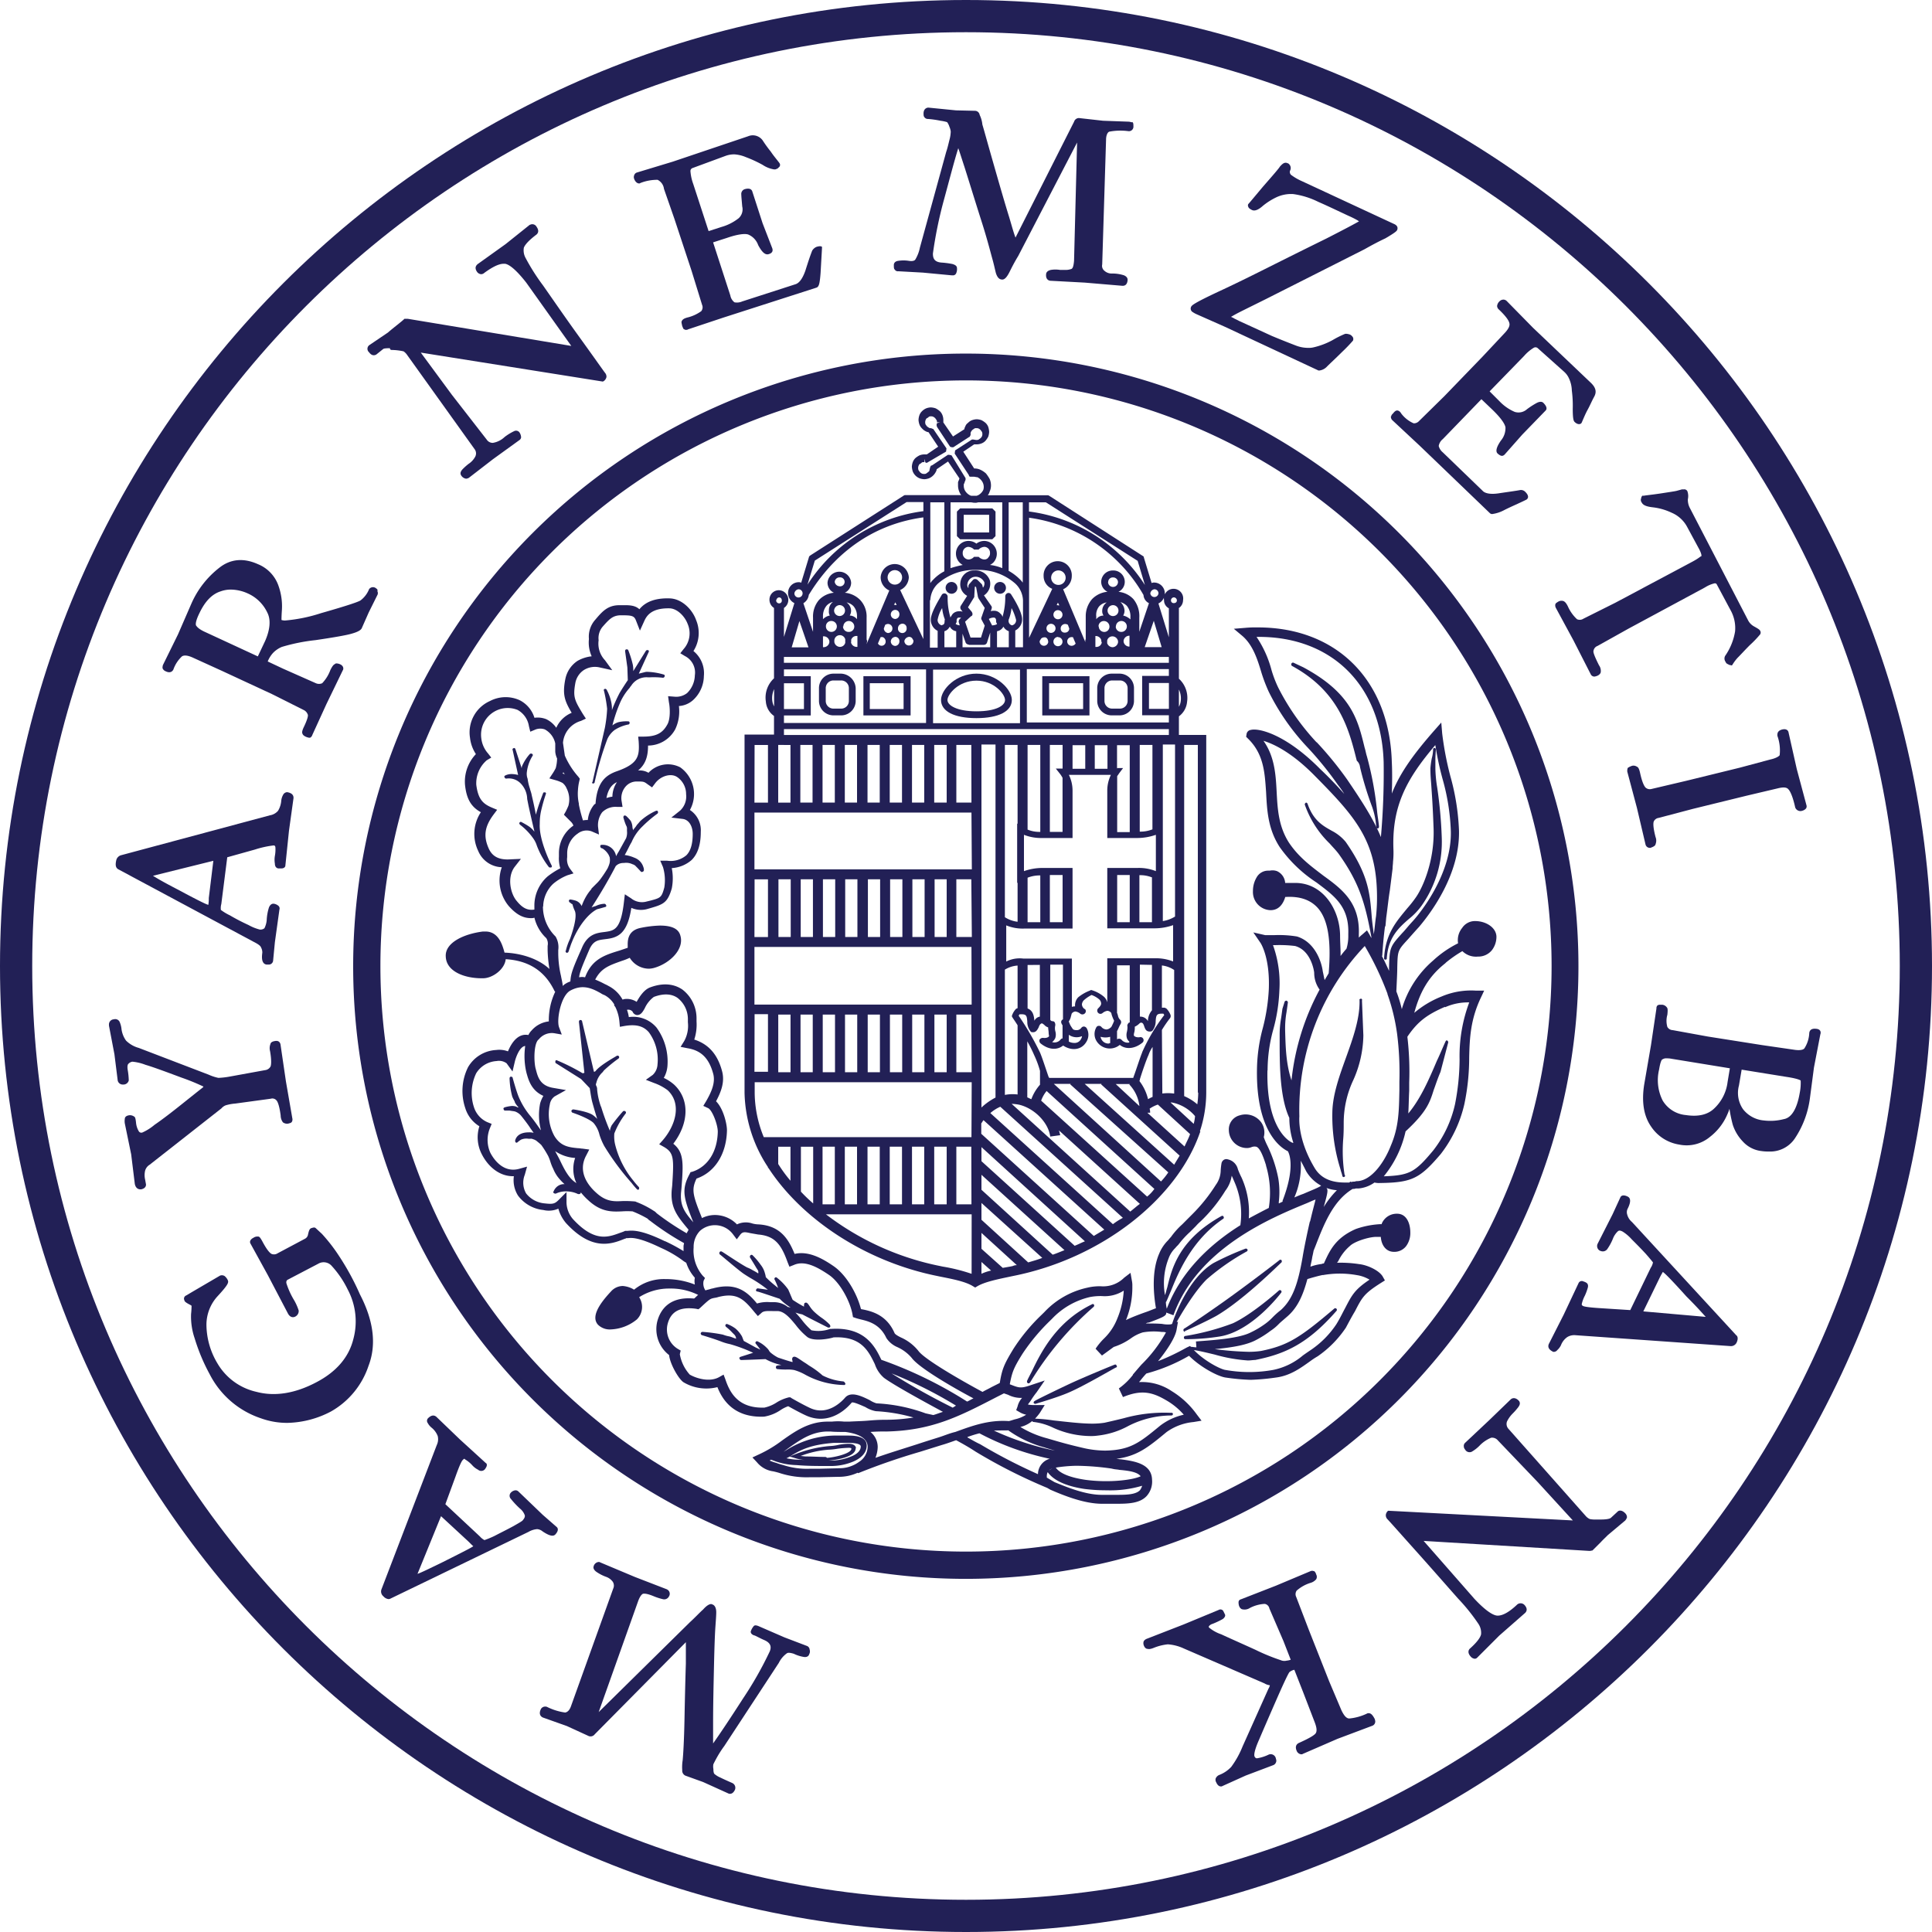 <svg xmlns="http://www.w3.org/2000/svg" viewBox="0 0 400 400"><defs><style>.a,.b{fill:#222056;}.b{fill-rule:evenodd;}</style></defs><path class="a" d="M167.11,340.79l-4.7-1.79L157,336.65c-.47-.18-.75-.18-.93,0a3.32,3.32,0,0,0-.57.94c-.28.57.38.94.66,1s.94.47,2,.94c1.6.66,1.51,1.6,1.22,2.35a74.61,74.61,0,0,1-5.54,9.77q-3.81,5.93-6.2,9.31v-4.23c0-3.67.09-7.62.18-11.66s.19-6.76.29-8.17.18-2.45.18-3.11c0-.84-.28-1.41-.75-1.59l-.28-.1c-.38,0-.94.28-1.69,1.13-.75.66-1.6,1.6-2.73,2.63l-18.89,18.61,8.18-23c.37-1,.75-1.4,1-1.5.1,0,.57-.19,2.35.57a12.38,12.38,0,0,0,1.79.56,1.09,1.09,0,0,0,1.22-.56,1,1,0,0,0-.29-1.41,1,1,0,0,0-.18-.1l-6.58-2.54-7.14-3a.58.58,0,0,0-.38-.1,1.2,1.2,0,0,0-1,.85c-.1.28-.1.66.47,1.13a8.69,8.69,0,0,0,2.16,1.12,2.93,2.93,0,0,1,1.32,1,1.47,1.47,0,0,1,.09,1.41l-8.74,24.34c-.19.56-.56,1.22-1.22,1.32a12,12,0,0,1-3.67-1.13.85.85,0,0,0-.47-.1,1,1,0,0,0-.94.66c-.47,1.13.28,1.51.47,1.6l5,1.78,4.51,2.07a1.08,1.08,0,0,0,1.23-.37L142,340v4.41c-.09,2.82-.19,6.58-.28,11.38s-.28,7.61-.38,8.64a9,9,0,0,0-.09,2.07,1.13,1.13,0,0,0,.66,1.13l3.66,1.32,5.17,2.34a.75.75,0,0,0,.38.1c.28,0,.66-.1,1-.75a1.08,1.08,0,0,0-.46-1.46l-.1-.05c-.85-.37-1.69-.75-2.45-1.12a4.54,4.54,0,0,1-1.22-.76s-.19-.18-.19-1a2.55,2.55,0,0,1,0-1c.19-.38.47-.94.85-1.6a22.24,22.24,0,0,1,1.41-2.16l11.28-17.2a5.3,5.3,0,0,1,1.69-2c.28-.18.75-.09,1.41.1a7.47,7.47,0,0,0,2.07.66c.56.09,1-.1,1.13-.57a1.18,1.18,0,0,0,.09-.94A.89.89,0,0,0,167.11,340.79Z"/><path class="a" d="M115,317.67c.75-.85.47-1.32.28-1.5l-2.91-2.54-5-4.8a.87.87,0,0,0-.65-.28,1.52,1.52,0,0,0-.94.47.94.94,0,0,0,0,1.32,17.47,17.47,0,0,0,1.88,2,3.09,3.09,0,0,1,1,1.41c0,.1.09.38-.38.94-.09.19-.56.47-2.06,1.32-1.22.66-2.54,1.31-3.86,2a19.4,19.4,0,0,1-2.06.85,3.28,3.28,0,0,1-.94-.75l-7.15-6.68,2.07-5.64c1-2.82,1.41-3.47,1.6-3.57.19-.28.37-.19.37-.09a6.37,6.37,0,0,1,1.51,1.22,4.15,4.15,0,0,0,1.22.94,1,1,0,0,0,1.32,0,1.49,1.49,0,0,0,.28-.38c.37-.56.19-.94,0-1l-5.36-4.89-4.89-4.7c-.47-.37-1-.37-1.69.29a.77.77,0,0,0-.09,1,3.23,3.23,0,0,0,.84,1,4.2,4.2,0,0,1,1.23,1.69,2.77,2.77,0,0,1-.19,1.88L79,329a1.28,1.28,0,0,0,.38,1.5,1.67,1.67,0,0,0,1,.57.85.85,0,0,0,.47-.1l28.57-13.81a4.23,4.23,0,0,1,1.79-.57,2,2,0,0,1,1.13.47C113.82,318.05,114.57,318.14,115,317.67Zm-23.69-3.76L97,319.17c.66.66.94.94,1,.94-.19.19-1.23.75-6.3,3.29-2.91,1.41-4.42,2.16-5.26,2.45Z"/><path class="a" d="M70.21,260.06a34.8,34.8,0,0,0-3.57-4.61l-1.32-1.22-.19-.09H65a2.48,2.48,0,0,0-.66.18c-.28.19-.38.47-.56,1.23a1.2,1.2,0,0,1-.66.93l-5.64,3a1.35,1.35,0,0,1-1.32.1c-.28-.19-.84-.66-1.88-2.64-.37-.65-.56-.93-.84-.93H53.2a1.47,1.47,0,0,0-.76.28,1.34,1.34,0,0,0-.56.47.68.68,0,0,0,0,.75L55.45,264l4.14,7.9c.37.75,1,1,1.59.66a1.29,1.29,0,0,0,.66-1.23,10.79,10.79,0,0,0-1.13-2.44,16.82,16.82,0,0,1-1.41-3.19c-.09-.47.1-.66.29-.76l6.29-3.29a2.21,2.21,0,0,1,2.82.47A20.37,20.37,0,0,1,72,267a14,14,0,0,1,1.13,10.34c-.94,3.67-3.48,6.67-7.61,8.83-4.42,2.35-8.65,3-12.41,2A12.51,12.51,0,0,1,45,282.24a15.76,15.76,0,0,1-2.26-8A8.77,8.77,0,0,1,45,268.42c2.35-2.54,2.35-2.91,2.16-3.38a2.38,2.38,0,0,0-.66-.85,1.07,1.07,0,0,0-.94-.09l-5.45,3.19c-1.13.66-1.41.85-1.6.94a.71.71,0,0,0-.32,1s0,.05,0,.08c.1.18.28.37,1,.75a2.53,2.53,0,0,1,.47.28,16.38,16.38,0,0,1-.1,1.69,13.9,13.9,0,0,0,.75,5.08,39.22,39.22,0,0,0,3.11,7.42,18.44,18.44,0,0,0,10.62,9.12,15.82,15.82,0,0,0,5.54.94,20.16,20.16,0,0,0,8.93-2.35,17,17,0,0,0,7.8-9.49c1.69-4.42,1-9.4-1.79-14.76A53,53,0,0,0,70.21,260.06Z"/><path class="a" d="M46.71,228.85a9.38,9.38,0,0,1,2-.37l7.34-1a1.12,1.12,0,0,1,1.22.38c.18.19.56.94.84,3.1a2.37,2.37,0,0,0,.47,1.41,1.49,1.49,0,0,0,1,.28,4.84,4.84,0,0,0,.65-.19l.19-.18a1,1,0,0,0,.1-.76l-1.32-7.61-1.13-7.7c-.09-.38-.37-.85-1.22-.66-.56.09-.84.37-.84.56a2.37,2.37,0,0,0-.1,1.51c.38,2.16.19,3,.1,3.19a1.47,1.47,0,0,1-1.13.75l-7.24,1.32a16.93,16.93,0,0,1-2.35.28h-.09a9.8,9.8,0,0,1-2-.66l-14.47-5.54a6,6,0,0,1-2.63-1.51,5.26,5.26,0,0,1-.94-2.35,4.94,4.94,0,0,0-.38-1.5,1,1,0,0,0-1.22-.56,1.06,1.06,0,0,0-1,1.14l0,.17,1.13,5.92.66,5.27a1.05,1.05,0,0,0,1.14,1l.17,0a1.13,1.13,0,0,0,1-.85,14.44,14.44,0,0,0-.19-2c-.19-1,0-1.32.09-1.41a1.42,1.42,0,0,1,.85-.47,10.19,10.19,0,0,1,2.72.65c1.6.47,4.14,1.41,7.43,2.64a45.2,45.2,0,0,1,4.6,1.88c-.09,0-.09.09-.18.18-.38.29-1.79,1.41-4.14,3.29s-4.32,3.39-5.83,4.42a10.61,10.61,0,0,1-2.53,1.6.61.61,0,0,1-.76-.28,4.22,4.22,0,0,1-.56-1.79c-.09-.85-.19-1.13-.38-1.22a1.46,1.46,0,0,0-1-.28c-.75.09-.94.47-.94.75a3,3,0,0,0,0,.94L27.16,239l.75,6.11c.19,1,.85,1.13,1.13,1.13h.19c.85-.19,1-.66,1-1l-.18-1a4,4,0,0,1,0-1.88,2.12,2.12,0,0,1,.94-1.22l14.84-11.65A2.32,2.32,0,0,1,46.71,228.85Z"/><path class="a" d="M24.53,180l28,15c.94.47,1.41.84,1.5,1.13a2.19,2.19,0,0,1,.28,1.12c-.09.66-.28,2.26.85,2.45h.38a.9.9,0,0,0,1-.75l.37-3.86.94-6.76a.73.73,0,0,0-.28-.85,1.86,1.86,0,0,0-.94-.38c-.28,0-.65.1-.94.76a10.16,10.16,0,0,0-.47,2.63,4.74,4.74,0,0,1-.47,1.69,1.32,1.32,0,0,1-.94.28,9.55,9.55,0,0,1-2.35-.94c-1.22-.56-2.53-1.22-3.85-2a10.9,10.9,0,0,1-1.88-1.13,3.13,3.13,0,0,1,.09-1.22l1.23-9.68,5.73-1.6a20.21,20.21,0,0,1,3.85-.85c.28,0,.28.1.38.29a7,7,0,0,1-.1,1.88,4.72,4.72,0,0,0,0,1.59c0,.85.57,1,.76,1h.56c.66,0,.85-.38.85-.57l.75-7.23.94-6.77c0-.28,0-1-1.32-1.22a1,1,0,0,0-.84.56,3.11,3.11,0,0,0-.38,1.22,4.76,4.76,0,0,1-.66,2.07,2.79,2.79,0,0,1-1.69.94l-30.83,8.27a1.41,1.41,0,0,0-1,1.13C23.78,179.42,24.15,179.79,24.53,180Zm18.61,7.33c-.19,0-1.13-.37-6.39-3.19-2.92-1.51-4.33-2.35-5.08-2.82l12.5-3.1-.94,7.7A8.28,8.28,0,0,1,43.14,187.31Z"/><path class="a" d="M77.73,121.71a1,1,0,0,0-1.31.26v0a5.47,5.47,0,0,1-1.79,2.35c-.47.28-2.25.94-8.17,2.63a32.82,32.82,0,0,1-7.33,1.51,2.21,2.21,0,0,1-.85-.1c0-.28,0-.84.09-2.16a12.59,12.59,0,0,0-.84-5.26,7.45,7.45,0,0,0-4.14-4.14c-2.91-1.31-5.64-1.12-8,.76a19.14,19.14,0,0,0-5.73,7.33l-2.82,6.48-3.1,6.3a1.82,1.82,0,0,0-.09.66,1.1,1.1,0,0,0,.65.65c.76.38,1.32.19,1.6-.37a6.74,6.74,0,0,1,1.79-2.73c.47-.28,1.22-.19,2.25.28l6,2.73L56.3,143.7,62.88,147a1.65,1.65,0,0,1,.84.94c.1.19,0,.85-.75,2.45-.38.75-.47,1.22-.38,1.41.1.47.57.65.76.75a2.86,2.86,0,0,0,.65.19h.19a.92.92,0,0,0,.47-.57l2.92-6.39L71,138.72c.09-.09.28-.84-.66-1.22-.47-.19-.94-.19-1,0-.29.09-.57.47-.94,1.22a7.93,7.93,0,0,1-1.69,2.73,1.6,1.6,0,0,1-1.32,0l-6.77-3-3.19-1.5a5.75,5.75,0,0,1,1.12-1.79,5.48,5.48,0,0,1,1.79-1.22,38.45,38.45,0,0,1,7-1.41c3.85-.57,6.3-1,7.42-1.32,1.32-.37,2-.75,2.17-1.22l1.41-3.19,1.78-3.58a.84.84,0,0,0,0-.84C78.29,122.09,78,121.9,77.73,121.71Zm-22.84,11-1.51,3.19-10.8-5c-1.7-.75-1.88-1.31-2-1.41-.09-.28-.09-.94.75-2.63,1.13-2.35,2.54-3.85,4.33-4.42a6.15,6.15,0,0,1,2.25-.37,8.68,8.68,0,0,1,3.29.75,8.13,8.13,0,0,1,4.14,4C56.11,128.29,55.92,130.36,54.89,132.71Z"/><path class="a" d="M81.3,72.46a12.15,12.15,0,0,1,2.25.28,2.85,2.85,0,0,1,.75.76l14,19.55a1.45,1.45,0,0,1,.09,1.5A4.14,4.14,0,0,1,97,96.05a12.32,12.32,0,0,0-1.13,1c-.56.56-.65,1-.37,1.41a1.43,1.43,0,0,0,1,.65,1.41,1.41,0,0,0,.57-.18l5-3.86,5.45-3.94a.8.8,0,0,0,.37-.57,2,2,0,0,0-.28-.94.87.87,0,0,0-1.13-.37,10.92,10.92,0,0,0-2,1.22,4.61,4.61,0,0,1-2.44,1.22H102a1.47,1.47,0,0,1-1.22-.66l-7.23-9.3L87.12,73,124.81,79l.19-.1a1.35,1.35,0,0,0,.56-.84,1.2,1.2,0,0,0-.28-.85c-.37-.47-2.07-2.91-5.26-7.33s-5.64-8-7.61-10.81a43,43,0,0,1-3.58-5.64,3.25,3.25,0,0,1-.37-2.16c.19-.47.75-1.31,2.63-2.72.19-.19.66-.66,0-1.6a1,1,0,0,0-1.35-.41l-.06,0-5,4L98.87,54.7c-.19.19-.75.66-.09,1.6a1.13,1.13,0,0,0,.84.47,1,1,0,0,0,.66-.28c1.69-1.23,3-1.88,4-1.88h.28c.66.09,2,.84,4.42,3.94l9.3,13.07L84.4,66h-.66l-.09.09c-.19.19-.76.66-1.7,1.41s-1.5,1.22-1.59,1.32L76.5,71.43a.94.94,0,0,0-.27,1.3.86.86,0,0,0,.18.2c.47.66,1,.75,1.5.47l1.41-1.13c.1-.09.38-.18,1.41-.18C80.73,72.46,81,72.46,81.3,72.46Z"/><path class="a" d="M169,51.13a2,2,0,0,0-.84.75c-.38.94-.85,2.35-1.41,4.14-.56,1.59-1.22,2.53-2,2.81l-11.09,3.58a2.66,2.66,0,0,1-1.6.18,2.29,2.29,0,0,1-.85-1.41l-3.57-11,2.91-.94c2.17-.75,3.76-.94,4.42-.66a3.71,3.71,0,0,1,2,2.16c.85,1.6,1.51,2.07,2.17,1.88,1-.28.84-.94.75-1.22l-2-5.17-2.16-6.67c-.09-.19-.37-.75-1.59-.38a1.05,1.05,0,0,0-.66,1.13c0,.38.09,1.22.19,2.44a2.48,2.48,0,0,1-.76,2.45A10.32,10.32,0,0,1,149.34,47l-2.63.85-3.19-9.78a9.81,9.81,0,0,1-.57-2.63.65.65,0,0,1,.47-.66l6.86-2.53a5.19,5.19,0,0,1,1.6-.29h.19a7.36,7.36,0,0,1,2.35.57,26.53,26.53,0,0,1,3.47,1.6,5.94,5.94,0,0,0,2.35.94h.29c.28-.1.56-.19.65-.38a.63.63,0,0,0,.29-.75l-.1-.19c-.56-.75-1.22-1.5-1.78-2.35a28.06,28.06,0,0,1-1.7-2.35,2.51,2.51,0,0,0-3-.84l-15.6,5.26-7.43,2.25a.86.86,0,0,0-.56.57,1,1,0,0,0,0,.75c.28.75.75.94,1,.94a.35.35,0,0,0,.28-.09,9.5,9.5,0,0,1,3.57-.66,2.42,2.42,0,0,1,1.32,1.88l2.16,6.2,3.57,10.81,2.16,7a1.27,1.27,0,0,1-.18,1.31,8.13,8.13,0,0,1-2.92,1.32c-.65.19-.94.38-1.12.75-.1.19,0,.47.09.94a4.84,4.84,0,0,0,.28.66l.19.09c.09.1.19.1.38.1a.55.55,0,0,0,.37-.1l7.33-2.44,19.27-6.2c.47-.19.66-.66.84-3l.29-5.08v-.18C170.3,51,169.83,50.85,169,51.13Z"/><path class="a" d="M233.65,25.19,228.38,25l-5-.56a1.06,1.06,0,0,0-1,.75l-12.13,24c-.37-.94-.75-2.35-1.31-4.23-.85-2.72-1.88-6.29-3.2-10.9s-2.06-7.33-2.35-8.27a5.93,5.93,0,0,0-.56-2,1,1,0,0,0-.94-.85l-3.95-.09-5.73-.57c-.19,0-.94.1-1,1.13,0,.38,0,.66.18.85a.85.85,0,0,0,.76.37,21.36,21.36,0,0,1,2.63.38,7.46,7.46,0,0,1,1.31.28,3.07,3.07,0,0,1,.47.94,3.41,3.41,0,0,1,.28,1,7.18,7.18,0,0,1-.28,1.78c-.19.75-.37,1.6-.66,2.44l-5.45,19.84a7.72,7.72,0,0,1-.94,2.44c-.18.28-.65.38-1.31.28A7.11,7.11,0,0,0,186,54c-.85.1-.94.66-.94.85,0,.47,0,.84.18.94a.73.73,0,0,0,.76.37l5.07.28L197,57h.19a.71.71,0,0,0,.75-.37,2.09,2.09,0,0,0,.19-1.13c0-.56-.66-.75-.94-.84a17.51,17.51,0,0,0-2.16-.29c-1.69-.09-1.88-1-1.88-1.88a87.39,87.39,0,0,1,2.25-11c1.23-4.51,2.17-8.18,3-10.81.28.75.66,2,1.32,4,1.13,3.57,2.25,7.24,3.48,11.09s1.88,6.49,2.25,7.8.57,2.35.75,3c.28.84.66,1.31,1.32,1.31.47,0,.94-.47,1.5-1.59.47-.94,1-2,1.79-3.29L223,29.51,222.37,54c-.1,1.13-.28,1.6-.57,1.69a3.54,3.54,0,0,1-1.41.19h-.94a5.87,5.87,0,0,0-1.87,0c-.85.19-1,.65-1,.94-.09,1.12.66,1.31.94,1.31l7.05.38,7.8.66h.09c.29,0,.94-.1,1-1.23,0-.28-.1-.65-.75-.94a7.83,7.83,0,0,0-2.45-.37,2.21,2.21,0,0,1-1.59-.56,1.3,1.3,0,0,1-.47-1.32L229,28.85c0-.56.19-1.41.66-1.59a12.44,12.44,0,0,1,4-.1.93.93,0,0,0,1-.83.67.67,0,0,0,0-.2c0-.38,0-.66-.19-.85C234.3,25.38,234,25.19,233.65,25.19Z"/><path class="a" d="M289.29,47.56c.09-.29.18-.85-.76-1.23l-19-8.83a11.13,11.13,0,0,1-2.26-1.32.83.83,0,0,1-.18-.84,1.14,1.14,0,0,0-.46-1.55l-.11,0c-.09-.09-.19-.09-.37-.09-.47,0-.85.47-1.13.75-.28.47-1.51,1.88-3.48,4.13-3,3.58-3,3.58-3.1,3.67a.61.61,0,0,0,0,.56c.09.29.37.47.75.66.56.28,1.32,0,2.26-.84a13.6,13.6,0,0,1,2.82-1.79,7.16,7.16,0,0,1,3.47-.66,16.71,16.71,0,0,1,5.17,1.6c2.16.94,4.33,2,6.3,2.91a19.38,19.38,0,0,1,1.88.94c.09.1.19.1.28.19-.47.28-2,1.13-6.77,3.57-4.6,2.26-8.55,4.23-11.74,5.83s-6.58,3.29-10.25,5c-5.64,2.63-5.83,3-6,3.29a.84.84,0,0,0,.18,1,5.26,5.26,0,0,0,1,.57l5.73,2.54,19.27,9a.54.54,0,0,0,.37.09,2.59,2.59,0,0,0,1.6-.84c.66-.66,1.69-1.6,3.1-3,.79-.75,1.55-1.53,2.26-2.35a.84.84,0,0,0,0-.66,1.58,1.58,0,0,0-.56-.56,2.92,2.92,0,0,0-.76-.19h-.28a19.53,19.53,0,0,0-2.63,1.31,15.39,15.39,0,0,1-4,1.51,4.28,4.28,0,0,1-1.13.09,7,7,0,0,1-2.44-.47c-1.22-.47-2.92-1.13-5-2l-6.77-3.1-.94-.47a5.28,5.28,0,0,0-.75-.38c.19-.09.47-.28,1-.56.85-.47,3-1.51,6.39-3.2L282.52,51.6c1.5-.85,2.91-1.6,4.32-2.26C288.91,48.12,289.19,47.84,289.29,47.56Z"/><path class="a" d="M289.19,85c-.19,0-.47.19-.75.57-.19.18-.38.37-.38.56l-.09.09v.1a1,1,0,0,0,.28.66l5.64,5.26,14.57,14a.68.68,0,0,0,.47.19,7.39,7.39,0,0,0,2.54-.84c1.5-.76,3.1-1.41,4.6-2.17l.1-.09c.18-.19.47-.66-.38-1.5a1.25,1.25,0,0,0-1-.38h0c-1,.19-2.45.38-4.33.66-1.69.28-2.82.09-3.38-.38l-8.37-8.08a2.51,2.51,0,0,1-.84-1.32,2.32,2.32,0,0,1,.84-1.41l8-8.27,2.26,2.16c2.07,2,2.63,3.11,2.72,3.67a4,4,0,0,1-.94,2.73c-.65.94-1.31,2.16-.65,2.72s1,.56,1.41.19l3.66-4.14L320,85c.37-.37.19-.94-.47-1.6-.28-.28-.75-.28-1.32,0a16.38,16.38,0,0,0-2.06,1.32,2.62,2.62,0,0,1-2.54.56,9.58,9.58,0,0,1-3.2-2.25l-2-2,7.14-7.34a8.45,8.45,0,0,1,2-1.69.7.7,0,0,1,.84.1L323.87,77a4,4,0,0,1,1,1.41,6.26,6.26,0,0,1,.56,2.45,23.57,23.57,0,0,1,.19,3.76c0,2.16.19,2.53.37,2.72.57.57,1.13.57,1.41.28l.1-.18c.37-.85.75-1.79,1.22-2.64s.85-1.78,1.32-2.63.56-1.78-.76-3L317.39,67.86l-5.45-5.55a1,1,0,0,0-.66-.28,1.16,1.16,0,0,0-.85.38,1.52,1.52,0,0,0-.47.94,1,1,0,0,0,.28.65c1.7,1.6,2.17,2.45,2.26,2.92.19.66-.47,1.5-1,2.06L307,73.78,299.06,82l-5.26,5.17a1.44,1.44,0,0,1-.94.47h-.19a6.46,6.46,0,0,1-2.54-2c-.28-.47-.56-.66-.94-.66Z"/><path class="a" d="M350.28,116.35l-15.88,8.46-6.58,3.29a1.35,1.35,0,0,1-1.32.1,8,8,0,0,1-1.88-2.64c-.37-.75-.65-1-.94-1.12a1.32,1.32,0,0,0-1,.09,4.24,4.24,0,0,0-.56.38l-.1.18a1.12,1.12,0,0,0,.1.76l3.66,6.76,3.57,7a.84.84,0,0,0,.76.47,2.54,2.54,0,0,0,.65-.19c.57-.28.66-.66.66-.75a2,2,0,0,0-.37-1.41c-1-2-1.23-2.73-1.13-3a1.29,1.29,0,0,1,.84-1l6.39-3.57L353,121.62a6.4,6.4,0,0,1,2-.85.44.44,0,0,1,.47.28l2.82,5.27a7.62,7.62,0,0,1,.94,4.41,12.37,12.37,0,0,1-2.07,5.08,1.17,1.17,0,0,0,.1,1.22.76.76,0,0,0,.47.47c.18.09.28.19.47.19l.37.09.19-.28a9.36,9.36,0,0,1,1-1.32c.57-.56,1.41-1.5,2.54-2.63a21.57,21.57,0,0,0,2-2.07.7.7,0,0,0,.09-.93c-.09-.19-.38-.38-1.22-.85a3,3,0,0,1-1.22-1.22l-12.13-23.4a3.7,3.7,0,0,1-.37-1.7,3,3,0,0,0-.1-1.69.72.72,0,0,0-.75-.37h-.38c-.28.09-.65.18-1,.28s-1,.19-3.38.56c-1.88.28-3,.38-3.48.47H340l-.1.19c-.09.09-.09.28-.18.56a.91.91,0,0,0,.18.66c.29.57,1,.85,2.35,1a12.41,12.41,0,0,1,3.86,1.12,6.52,6.52,0,0,1,3.19,2.92l2.54,4.7c.47.94.47,1.31.38,1.41C352.07,115.13,351.88,115.51,350.28,116.35Z"/><path class="a" d="M366.54,157.24l-6.3,1.69-11.09,2.72-7.23,1.7a1.3,1.3,0,0,1-1.22-.29c-.19-.18-.66-.84-1.13-3-.19-.85-.38-1.23-.66-1.32a1.26,1.26,0,0,0-1-.19,4.84,4.84,0,0,0-.66.28L337,159a1.91,1.91,0,0,0-.09.75l2,7.52,1.79,7.62a.92.92,0,0,0,.84.65.57.57,0,0,0,.38-.09c.56-.19.84-.47.84-.66a2,2,0,0,0,0-1.5c-.56-2.16-.47-2.92-.37-3.2a1.29,1.29,0,0,1,1-.75l7.14-1.88,11.09-2.72,6.4-1.51c1.12-.28,1.87-.28,2.25.19.28.28.85,1.22,1.41,3.76a1.15,1.15,0,0,0,1.48.67h0a1.51,1.51,0,0,0,.76-.47.77.77,0,0,0,.09-.66L372,159.21l-1.69-7.52c-.09-.56-.56-.84-1.32-.66-1.12.29-1,1-1,1.32a8.9,8.9,0,0,1,.47,4C368.33,156.58,367.67,157,366.54,157.24Z"/><path class="a" d="M376,213c-.84-.09-1.31.19-1.41.85a6.38,6.38,0,0,1-1,3.19c-.28.38-1.13.47-2.26.28l-6.48-.94-11.28-1.78-7.24-1.32a1.34,1.34,0,0,1-1.12-.66,4.54,4.54,0,0,1,0-2.53c.09-.85.09-1.32-.1-1.51a1.36,1.36,0,0,0-.94-.56h-.65l-.29.09a.74.74,0,0,0-.28.66l-1.13,7.61-1.41,8.18c-.56,3.57-.09,6.49,1.41,8.65a8.58,8.58,0,0,0,5.83,3.76,7.54,7.54,0,0,0,6.39-1.6,11.63,11.63,0,0,0,3.57-4.61,9.93,9.93,0,0,0,.47-1.22v.1a29.12,29.12,0,0,0,.66,3.19,9,9,0,0,0,2.07,3.48,6.15,6.15,0,0,0,3.85,2,9.55,9.55,0,0,0,1.6.1,6.14,6.14,0,0,0,5.36-2.73,19.54,19.54,0,0,0,3.1-8.27l.84-6.39,1.32-6.86C377.07,213.63,376.88,213.06,376,213Zm-17.85,8.18-.47,2.82a9,9,0,0,1-2.82,5.54c-1.41,1.32-3.39,1.69-5.83,1.32a6.23,6.23,0,0,1-4.79-3,9.37,9.37,0,0,1-.75-6.39c.28-1.69.56-2.16.75-2.16a1.31,1.31,0,0,1,.84-.19,4.52,4.52,0,0,1,1,.09Zm14.47,5.07c-.56,3.29-1.69,5.17-3.29,5.45a11.06,11.06,0,0,1-4.13.28,6.12,6.12,0,0,1-4.33-2.34,5.93,5.93,0,0,1-.84-4.89l.56-3.29,9.3,1.5c2.54.38,2.92.75,2.92.75a10.29,10.29,0,0,1-.19,2.54Z"/><path class="a" d="M337.88,253a3,3,0,0,1-1-1.6,1.58,1.58,0,0,1,.1-1.13c.28-.56,1-2.07,0-2.54-.76-.37-1.32-.28-1.51.19l-1.6,3.48-3.1,6.11a1.1,1.1,0,0,0,0,.94,1,1,0,0,0,.66.56,1.14,1.14,0,0,0,1.32-.37A10.84,10.84,0,0,0,334,256.3a4.14,4.14,0,0,1,1-1.41c.28-.19.56-.1.94.09a8.71,8.71,0,0,1,1.88,1.6c.94.94,2,2,3,3.1,1.23,1.41,1.41,1.69,1.41,1.69a3,3,0,0,1-.47,1.13l-4.23,8.74-5.92-.38c-3-.18-3.66-.37-3.85-.47s-.28-.18-.28-.37a6.9,6.9,0,0,1,.66-1.79,11.25,11.25,0,0,0,.56-1.5c.28-.85-.19-1.13-.38-1.22a1.67,1.67,0,0,0-.47-.19.73.73,0,0,0-1,.28l-3.1,6.58-3.1,6.11c-.1.28-.29.94.75,1.5l.19.1h.09a.91.91,0,0,0,.75-.38,3.18,3.18,0,0,0,.75-1,3.61,3.61,0,0,1,1.32-1.69,2.78,2.78,0,0,1,1.69-.38l32.14,2.26a1.29,1.29,0,0,0,1.23-.76c.37-.84.18-1.31-.1-1.5Zm15.22,19.64-12.87-1.13,3.38-6.95c.37-.75.56-1,.66-1.22.28.18,1.22,1,4.88,5.07,2.35,2.35,3.39,3.57,4,4.23Z"/><path class="a" d="M334.87,313l-1.32,1.22c-.09.1-.47.38-2.16.38h-1.13a4.67,4.67,0,0,1-1.12-.1,2.47,2.47,0,0,1-.85-.65l-16-18.05a1.49,1.49,0,0,1-.28-1.5,6.18,6.18,0,0,1,1.22-1.69,12.32,12.32,0,0,0,1-1.13c.47-.57.56-1,.28-1.41-.57-.66-1.22-.75-1.69-.38L308.36,294l-5,4.7a.88.88,0,0,0-.28.85c0,.28.19.47.38.75a1.06,1.06,0,0,0,1.22.28,7.58,7.58,0,0,0,1.78-1.41,7.14,7.14,0,0,1,2.26-1.5,1.55,1.55,0,0,1,1.41.56l8.18,8.56,7.33,8-38.07-2h-.18a1.3,1.3,0,0,0-.47.85,1.18,1.18,0,0,0,.28.84c.47.47,2.54,2.82,6,6.68s6.39,7.23,8.74,9.87a39.48,39.48,0,0,1,4.14,5.16,3.34,3.34,0,0,1,.56,2.17c-.09.47-.56,1.41-2.35,3-.18.19-.56.76.19,1.6a1.3,1.3,0,0,0,.85.47.76.76,0,0,0,.56-.28l4.51-4.51,5.36-4.7c.19-.19.66-.75-.09-1.6a1.1,1.1,0,0,0-1.54-.15l-.06.06c-1.6,1.5-2.92,2.25-4,2.25-.66,0-2.07-.56-4.8-3.47l-10.52-12,34.3,2.07a1.88,1.88,0,0,0,.57-.09h.09l.09-.1,1.6-1.59c.48-.53,1-1,1.5-1.51l3.58-3a1.73,1.73,0,0,0,.37-.66,1.19,1.19,0,0,0-.37-.85C335.9,312.69,335.24,312.59,334.87,313Z"/><path class="a" d="M283.36,354.7a.6.6,0,0,0-.37.09,10.87,10.87,0,0,1-3.57,1h-.19c-.56-.1-1-.66-1.5-1.69l-2.54-6L271,337.5l-2.63-6.86a1.3,1.3,0,0,1,.09-1.32,7.89,7.89,0,0,1,2.82-1.59,2.38,2.38,0,0,0,1.22-.76,1,1,0,0,0,0-1,1.41,1.41,0,0,0-.28-.56l-.09-.1-.38-.09a1,1,0,0,0-.47.09l-7.14,3-7.24,2.82a.6.6,0,0,0-.47.56,2.34,2.34,0,0,0,.09.75c.19.57.57.76.76.76a2,2,0,0,0,1.5-.29,7.53,7.53,0,0,1,3-.84h.09a1.18,1.18,0,0,1,.94.94l2.92,6.77,1.5,3.85a3.49,3.49,0,0,1-.85.19,1.9,1.9,0,0,1-1.22-.1,41.5,41.5,0,0,1-5.26-2.16c-3.1-1.41-5.45-2.44-7.05-3.19a7.92,7.92,0,0,1-2.54-1.41.26.26,0,0,1,0-.29,1.5,1.5,0,0,1,.75-.47,17.92,17.92,0,0,0,2-.94c.19-.09.75-.56.56-1l-.37-.75a.71.71,0,0,0-.94-.19l-7.24,3-7.71,3a1.34,1.34,0,0,0-.56.47,1.21,1.21,0,0,0,0,.84c.19.57.56.75.75.75s.38.19,1.5-.28a10.78,10.78,0,0,1,2.73-.66,9.41,9.41,0,0,1,3.29.85l16.73,7.24a2.71,2.71,0,0,0,1,.37c.1,0,.1,0,.1.1a2.53,2.53,0,0,1-.29.65l-5.35,11.94a18.81,18.81,0,0,1-2.35,4.23,6.71,6.71,0,0,1-2.54,1.69,1.41,1.41,0,0,0-.66.66,1,1,0,0,0,.1.85c.28.65.65.84.94.84a.54.54,0,0,0,.37-.09l4.79-2.16,5.74-2.17a1,1,0,0,0,.56-.65c.1-.29,0-.47-.09-.85a1.09,1.09,0,0,0-1-.75,1,1,0,0,0-.47.09,8.72,8.72,0,0,1-2.35.75h-.09c-.09,0-.28,0-.47-.37-.09-.19-.19-.94.94-3.48q1.28-3,3.67-8.46c2.06-4.7,2.53-5.45,2.63-5.54a2.36,2.36,0,0,1,1-.47l1.88,4.79,2.35,6.11c.28.75.56,1.69.19,2.25-.28.38-1.13.94-3.48,2-.19.09-.94.47-.47,1.6a1.14,1.14,0,0,0,.94.75.58.58,0,0,0,.38-.1l7.14-3.1,7.24-2.72a.94.94,0,0,0,.51-1.23l0-.09C284.12,354.89,283.74,354.7,283.36,354.7Z"/><path class="a" d="M200,0C89.76,0,0,89.66,0,200S89.76,400,200,400s200-89.76,200-200S310.34,0,200,0Zm0,393.33C93.42,393.33,6.67,306.58,6.67,200S93.42,6.67,200,6.67,393.33,93.42,393.33,200,306.58,393.33,200,393.33Z"/><path class="b" d="M78.76,200A121.24,121.24,0,1,1,200,321.24,121.24,121.24,0,0,1,78.76,200Zm-5.64,0a126.84,126.84,0,1,1,0,.09Z"/><path class="a" d="M305.45,190.7h0a3.15,3.15,0,0,0-2.72,1.41,4,4,0,0,0-.85,3.19,22,22,0,0,0-5.17,3.57,21,21,0,0,0-6.48,10.06,27.77,27.77,0,0,0-1.13-3.67c.09-2.16.19-3.76.19-5,.09-3.48.09-3.48,2.25-5.83.57-.65,1.32-1.5,2.26-2.53,2.53-3,8.46-10.9,8.27-19.93a48.51,48.51,0,0,0-1.79-11.28,64.57,64.57,0,0,1-1.69-8.83l-.19-2.26-1.5,1.7c-3.95,4.51-7,8.55-8.74,13,.09-2.45.09-4.8,0-6.49-.47-16.92-11.37-27.91-27.73-27.91a23.12,23.12,0,0,0-2.63.09l-2.35.19,1.79,1.5c2.16,1.88,3.1,4.8,3.94,7.62a33,33,0,0,0,1.51,3.94,47.37,47.37,0,0,0,8.17,11.66A70.92,70.92,0,0,1,277,162.5a18.69,18.69,0,0,1,1.32,1.88c-1.5-1.69-3.1-3.38-5-5.17-7.05-7.14-12.69-8.55-14.38-8.08a1,1,0,0,0-.85.84l-.09.57.37.37c3.29,3.2,3.48,7.05,3.76,11.09.19,3.76.38,7.62,2.82,11.38a28,28,0,0,0,7.62,7.33c3.76,2.82,6.76,5,6.58,10.62v.56a8.73,8.73,0,0,1-.38,2.54,19.31,19.31,0,0,0-1.22,1.5v-.66c0-1-.1-2.16-.1-3.66-.09-5.36-3.57-10.81-9.3-10.81h-2.07a2.88,2.88,0,0,0-1.69-2.44,2.74,2.74,0,0,0-1.5-.1h-.38a2.71,2.71,0,0,0-2.35,1.41,5.49,5.49,0,0,0-.75,2.82,3.76,3.76,0,0,0,3.56,3.95h.1c2,0,2.73-1.79,3-2.63,0-.1,0-.1.1-.1,2.91-.18,5.07.57,6.57,2.17,2.17,2.35,2.92,6.67,2.35,13.62l-.84,1.41c-.1-.37-.19-.94-.38-1.78-.28-2.16-1.69-6.11-5.35-7.24a23.15,23.15,0,0,0-4.7-.28h-1.88l-2.45-.56,1.41,2.06c.1.1,2.07,3.1,1.79,9.78a39.74,39.74,0,0,1-1.22,7.89,34.46,34.46,0,0,0-1.23,8.74c-.18,12.78,5,16.17,6.4,16.83.37.65,1.5,3.57-1.13,10.33l.09.1c-.28.09-.56.28-.84.37v-.28a17.42,17.42,0,0,0-.1-4.89,27.41,27.41,0,0,0-2.44-7.14,14.33,14.33,0,0,1-.57-1.41,3.68,3.68,0,0,0-.56-3.1,4,4,0,0,0-4.42-1.41,3,3,0,0,0-2.25,3.1,3.76,3.76,0,0,0,3.85,3.67h0a2.76,2.76,0,0,0,.85-.19,1.67,1.67,0,0,1,.94-.09c.84.18,1.59,2.35,2.06,3.85v.09a19.59,19.59,0,0,1,.57,8.74c-1.32.66-2.73,1.41-4.14,2.17a17.43,17.43,0,0,0-1.5-8.46c-.38-.75-.56-1.22-.75-1.69a2.72,2.72,0,0,0-2.07-2.07,1,1,0,0,0-.85.09,1.13,1.13,0,0,0-.47.66,12.24,12.24,0,0,0-.18,1.6,5.13,5.13,0,0,1-1,2.91,34.6,34.6,0,0,1-4.89,6.11l-.94.94-1.12,1.13a15.85,15.85,0,0,0-2.35,2.63c-.28.28-.47.56-.66.75a8.29,8.29,0,0,0-1.79,2.73c-1.5,3.47-1.22,8-.65,11.27-.57.19-1.41.57-2.26.85-1.32.47-2.73,1-3.95,1.6a18,18,0,0,0,1.32-7.05,4.76,4.76,0,0,0-.1-1.13l-.28-1.6-1.31,1a6.15,6.15,0,0,1-4.8,1.78,10.77,10.77,0,0,0-2.82.29,17.17,17.17,0,0,0-8.92,5.07l-.57.56a38.63,38.63,0,0,0-5.83,7.05c-2,3.29-2.35,4.23-2.82,7.05l-1.69.85c-.65.37-1.31.66-1.88,1-4.88-2.63-12-6.77-13.25-8.46a9.65,9.65,0,0,0-3.66-2.82c-.57-.28-1.23-.65-1.32-.94-1.69-3.85-4.89-4.51-6.67-4.88a.35.35,0,0,1-.28-.1c-.76-3-2.92-6.95-5.64-8.83-2.45-1.69-5.27-3.2-8.09-2.54-1.22-3-2.91-5.83-7.42-6.11a5.33,5.33,0,0,1-1.32-.19,4.22,4.22,0,0,0-3.19.19,6.32,6.32,0,0,0-3.67-1.88,6,6,0,0,0-3.57.57c-1.88-4.7-2.25-5.83-1.13-8.18,3.86-1.32,6.21-5.17,6.3-10,0-1.32-.75-4.51-2.26-6,1-1.88,1.88-4,1.23-6.3-.94-3.47-2.82-5.54-5.74-6.48a10,10,0,0,0,.47-3.76v-.66a7.49,7.49,0,0,0-2.91-5.92c-1.22-.84-3.38-1.69-6.67-.47-1.32.47-2.26,2-2.82,3a3.73,3.73,0,0,0-2.54-.57c-.09,0-.28.1-.38.1a6.94,6.94,0,0,0-2.91-2.82,6.59,6.59,0,0,0-.75-.38,19.93,19.93,0,0,0-2-.94c1.23-2.35,2.82-2.91,5.46-3.85a13.43,13.43,0,0,0,1.69-.66,4.69,4.69,0,0,0,4,2.26,4.86,4.86,0,0,0,1.13-.19c3.19-.94,6.2-3.85,5.35-6.67-.37-1.41-1.78-2.07-4.23-2.07a22.79,22.79,0,0,0-3.94.47c-2.92.56-2.73,2.91-2.73,3.85v.28l-1.69.57c-3.1.94-5.73,1.78-7.14,5.54a2.84,2.84,0,0,0-1.23,0c.1-1,.57-2.16,2.07-5.64.85-2,1.88-2.06,3.29-2.25,2.54-.28,4.61-.94,5.45-6.49a4.86,4.86,0,0,0,3.48.19l.66-.19c2.54-.75,3.38-1.12,4.23-4a10.76,10.76,0,0,0,0-4.23,6.86,6.86,0,0,0,4.13-1.69c1.22-1.22,1.88-3.1,1.88-5.83a5,5,0,0,0-2.25-4.51,6.8,6.8,0,0,0-2-8.83,5.51,5.51,0,0,0-6.58,1.13,3.47,3.47,0,0,0-2.16-.47c1.6-1.32,2.07-3,2.07-5.17a6.42,6.42,0,0,0,5.64-3.39,8.67,8.67,0,0,0,.75-4.79,4.87,4.87,0,0,0,2.92-1.22,6.9,6.9,0,0,0,2.25-5,5.9,5.9,0,0,0-2.16-5.17,6.93,6.93,0,0,0,.56-6.39c-.75-2.16-2.91-4.42-5.45-4.51-2.91-.1-5,.65-6.3,2.25-1-.94-2.44-.84-3.75-.84h-.38c-2.44,0-3.57,1.31-5,3a5.26,5.26,0,0,0-1.32,4,7,7,0,0,0,.57,3.58,7.54,7.54,0,0,0-2.92.94,5.89,5.89,0,0,0-2.53,3.76c-.66,3.28-.1,4.6,1.31,7a6,6,0,0,0-3.19,3.1,5.39,5.39,0,0,0-2.07-1.78,4.77,4.77,0,0,0-2.45-.29,6.06,6.06,0,0,0-3.1-3.66,7,7,0,0,0-6.11.19,7.1,7.1,0,0,0-4.13,7.61,7.71,7.71,0,0,0,1.22,3.38,8.26,8.26,0,0,0-2.26,6.3c.29,2.91,1.23,4.61,3.29,5.73a8.12,8.12,0,0,0-.56,8,5.46,5.46,0,0,0,4.89,3.39,8.28,8.28,0,0,0,1.41,8c1.5,1.7,2.91,2.54,4.6,2.54a2.09,2.09,0,0,0,.75-.09,8.41,8.41,0,0,0,2.45,4.23,2.12,2.12,0,0,1,.28,1.59v.94a27.72,27.72,0,0,0,.38,3.86c-2.54-2.35-6.3-3.29-9.31-3.39,0-.09-.09-.28-.09-.37-.38-1.22-1.13-4-3.86-4H100c-3.85.47-7.89,2.26-7.71,5.17.1,3.1,3.86,4.51,7.43,4.51H100c2,0,4.51-1.88,4.7-3.95,4.79.29,8.08,2.45,10.06,6.49v.09h.09c0,.1.09.1.09.19a13.59,13.59,0,0,0-1.31,6.11,5.56,5.56,0,0,0-3.57,1.88,3.26,3.26,0,0,0-.66.94c-2-.38-3.38,1.32-4.23,3.38a5.08,5.08,0,0,0-2.44-.28,7.16,7.16,0,0,0-5.83,3.57,11.05,11.05,0,0,0-.57,8.46,6.69,6.69,0,0,0,2.92,3.76,7.6,7.6,0,0,0,.47,5.73c1.22,2.45,3.57,4.7,6.67,4.61a6,6,0,0,0,.85,4,7.49,7.49,0,0,0,5.26,3,4.85,4.85,0,0,0,3.1-.28,7.85,7.85,0,0,0,1.6,3c5.36,5.83,9.4,4.33,12,3.29.19-.09.38-.09.47-.19h.38c.75-.09,2.25-.18,6.76,2a23.61,23.61,0,0,1,4.8,2.82c.18.09.28.19.47.28a8.66,8.66,0,0,0,1.78,3.1,3.72,3.72,0,0,0,0,1.41,16.59,16.59,0,0,0-6.11-1.13A9.72,9.72,0,0,0,131.3,267a.34.34,0,0,1-.19-.09,5.33,5.33,0,0,0-2.16-.66,3.3,3.3,0,0,0-2.45,1.13c-3,3.19-3.94,5.45-2.72,6.86a3.46,3.46,0,0,0,2.72,1,9.05,9.05,0,0,0,5.36-2.07,3.66,3.66,0,0,0,.47-4.6,11.55,11.55,0,0,1,6.39-1.79,12.67,12.67,0,0,1,5.83,1.32h0c-.28.19-.47.47-.85.75-5.07-.47-6.95,2.26-7.61,4.7a6.77,6.77,0,0,0,2.44,7c.19,1.88,2,5,3,5.64a9.26,9.26,0,0,0,7,1c.94,2.35,3.19,6.39,9.68,6.11a8.58,8.58,0,0,0,3.47-1.41,7.33,7.33,0,0,1,1.51-.75c.66.37,2.35,1.31,3.57,1.87,4,1.88,7.52-.18,9.59-2.63.37-.18,2.16.66,2.82.94a6.22,6.22,0,0,0,2.16.85,35,35,0,0,1,7.8,1.31,35.56,35.56,0,0,1-5.74.47c-1.69,0-2.72.1-3.85.19s-2.07.1-3.76.19h-1a12,12,0,0,0-2.54,0h-1.13c-3.76.09-6.48,2-9.11,3.85a25.87,25.87,0,0,1-5,3l-1.22.57.94,1a5.23,5.23,0,0,0,3.39,1.88c.37.09.84.19,1.41.38a18,18,0,0,0,6,.84h1.88l4.23-.09a9.3,9.3,0,0,0,3.95-.85l.09.1a134.44,134.44,0,0,1,12.78-4.42l4.51-1.41c1-.28,2-.66,3-1,1.41.76,2.73,1.51,4,2.35a110.6,110.6,0,0,0,14.85,7.52h0l.66.38c2.82,1.22,7,2.91,10.72,2.91h2.91c2.54,0,4.89-.09,6.3-1.6a4.48,4.48,0,0,0,1.12-3.38c-.09-3.38-3.76-3.85-6.48-4.23-.28,0-.66-.09-.94-.09,4.42-.57,6.67-2.45,10.43-5.55a11.36,11.36,0,0,1,5.55-2.07l1.69-.28-1-1.31a17.77,17.77,0,0,0-5.16-4.8,11,11,0,0,0-6.77-1.88c.09-.18.28-.28.37-.47.36-.45.73-.89,1.13-1.31a36.22,36.22,0,0,0,8.84-3.67c2.44,2.45,6.11,4.33,7.61,4.51a44.73,44.73,0,0,0,5.17.47,47.28,47.28,0,0,0,5.17-.47c3-.37,5.17-2,7-3.29a17.66,17.66,0,0,1,1.69-1.12,22.18,22.18,0,0,0,5.83-5.92c.75-1.41,1.31-2.45,1.88-3.39,1.5-2.91,1.87-3.66,5.45-5.92l.75-.47-.47-.84c-.75-1.23-3.1-2.35-4.89-2.54a25.19,25.19,0,0,0-4.51-.28c0-.1.09-.19.19-.29a9.64,9.64,0,0,1,2.44-3.19c.94-.94,3.95-1.88,5.45-1.88h.94c.1,1.6,1,3.1,2.73,3.1a3.06,3.06,0,0,0,2.54-1.22,4.57,4.57,0,0,0,.84-2.82c0-1.79-.75-3.85-2.72-3.85a3.35,3.35,0,0,0-3.2,2.06v.1h-.28a18.07,18.07,0,0,0-5.08,1c-4.32,1.88-5.45,4.61-6.58,7.05a.09.09,0,0,1-.09.09h0a.75.75,0,0,0-.38.1,11.17,11.17,0,0,0-2.35.56c.1-.66.29-1.31.38-2,.09-.38.19-.85.28-1.32h0l.38-.94c1.78-4.6,3.66-9.4,7.71-11.84a1.45,1.45,0,0,0,.65-.09h.57a6.68,6.68,0,0,0,3.29-1.23,3.87,3.87,0,0,0,1.12.1h.1c6.58-.1,8.18-.94,12.5-6a26.48,26.48,0,0,0,4.89-10.33,47.11,47.11,0,0,0,1-9.69c.09-4,.28-7.89,2.44-12.4l.66-1.41h-1.69a15.61,15.61,0,0,0-7.14,1.22,20,20,0,0,0-5.64,3.38c1.13-4.13,2.82-7.42,6.39-10.24l.19-.19a25.49,25.49,0,0,1,3.38-2.35,4,4,0,0,0,3.2,1.13h.18a3.61,3.61,0,0,0,2.73-1.32,4.55,4.55,0,0,0,.94-2.91C309.68,191.92,307.52,190.7,305.45,190.7Zm-8.27-36.38a63.38,63.38,0,0,0,1.5,7,45,45,0,0,1,1.7,10.81c.18,8.55-5.93,16.44-7.9,18.61-.94,1-1.6,1.88-2.16,2.44-2.54,2.82-2.63,3-2.73,7.14V201c-.47-1-.94-2.06-1.5-3.1h.09c.1-1.78.29-4,.57-6.11h.09L287,190c.28-2,.47-3.95.75-5.64.28-2.16.47-3.76.57-4.51,0-.57.09-1,.09-1.41a18.19,18.19,0,0,0,.09-2.45c-.37-9,2.64-14.66,8.65-21.71Zm-24.62-.65a49.14,49.14,0,0,1-7.9-11.28,24,24,0,0,1-1.41-3.67,22.41,22.41,0,0,0-3.1-6.86h.47c15.23,0,25.38,10.15,25.85,25.94a151.49,151.49,0,0,1-.57,15.51c-1.6-3.95-4.51-8.27-7-11.94a72.58,72.58,0,0,0-6.29-7.7ZM274,181.3c-2.45-1.88-5.08-3.76-7.15-6.86-2.16-3.39-2.35-7-2.53-10.44s-.38-7.33-2.73-10.62c2.16.66,5.92,2.45,10.62,7.24,8.37,8.46,12.69,13.35,12.88,24.44a37.25,37.25,0,0,1-.19,4.6c-.19,1.22-.28,2.54-.47,3.76-.19-1.5-.38-2.82-.47-4.13-.38-4.42-.66-8.27-5.36-15a9.23,9.23,0,0,0-2.82-2.26c-1.78-1-3.85-2.07-5.07-5.64-.1-.18-.29-.28-.38-.18s-.19.18-.19.28v.09a20.76,20.76,0,0,0,5.17,8.08c.66.76,1.32,1.41,1.88,2.17,4.14,5.82,5.45,10,6.77,17.38a3.81,3.81,0,0,1-.38-.65l-.56-.94-.85.75c-.09.09-.37.28-.84.75v-.66C281.58,186.94,277.91,184.12,274,181.3Zm-11.56,40.32a32,32,0,0,1,1.12-8.27,35.23,35.23,0,0,0,1.32-8.27,23.3,23.3,0,0,0-1.32-9.4H264a26,26,0,0,1,4.14.18c3.38.94,3.95,5.36,3.95,5.55a5.93,5.93,0,0,0,1.12,3.48,50.58,50.58,0,0,0-5.82,18.79c-1.13-3.38-1.22-6.76-1.32-10.43V213a19.12,19.12,0,0,1,.28-3.38c.1-.66.19-1.32.29-2.07,0-.19-.1-.28-.29-.38a.5.5,0,0,0-.37.19l-.47,1.5c-.1.76-.19,1.41-.28,2a19.31,19.31,0,0,0-.29,3.48v1.88c0,4.69.1,11.18,2,15.22a16.81,16.81,0,0,0,.84,5.17h-.09C267.76,236.75,262.12,234.68,262.41,221.62Zm6.86,18.7c.37.66.75,1.41,1.12,2.16a8,8,0,0,0,3.11,3l-.29.19c-.65.37-1.88.84-3.38,1.5-.56.19-1.22.47-1.88.75a16.42,16.42,0,0,0,1.32-7.61Zm-27.35,20.21a5.66,5.66,0,0,1,1.41-2.17c.19-.28.47-.47.75-.84a18.6,18.6,0,0,1,2.25-2.44l1.23-1.23a9.27,9.27,0,0,1,.94-.94,31.55,31.55,0,0,0,5.17-6.39,6.64,6.64,0,0,0,1.31-3.1c.19.38.38.85.66,1.5a16.36,16.36,0,0,1,1.13,8.75c-6.11,3.85-12.22,9.39-15.23,17.29a7.47,7.47,0,0,1-.19-1.41.09.09,0,0,0,.1-.1h0c.28-.56.56-1.31.94-2.16,1.59-3.94,4.32-10.52,10.81-14.94.18-.09.18-.28.09-.47s-.28-.19-.47-.09c-8.74,4.88-10.24,10.8-11.18,14.75-.19.57-.29,1.13-.47,1.6a14,14,0,0,1,.75-7.61Zm-10.06,15.88a7.25,7.25,0,0,0,.75-.47A5.25,5.25,0,0,1,231.86,276.41Zm-100.94-67a1.13,1.13,0,0,0,.94.75c.75,0,1.13-.56,1.6-1.41a6,6,0,0,1,1.88-2.35c2-.75,3.66-.66,4.89.19a5.55,5.55,0,0,1,2.16,4.32v.75a6.55,6.55,0,0,1-.75,3.86l-.76,1.22,1.41.28c2.92.47,4.51,2.16,5.36,5.36.47,1.88-.47,3.85-1.5,5.64l-.57.94,1,.47c.84.37,2,3.38,2,4.88-.09,4.14-2.07,7.24-5.26,8.28l-.38.09-.19.38c-1.78,3.28-1.22,5,.76,10-1.88-2.16-2.73-3.48-2.54-6.11l.09-.94c.38-5,.57-7.42-1.69-9.21,3.29-4.32,3.38-9.21.19-12.22a9,9,0,0,0-2.16-1.41,5.9,5.9,0,0,0,.75-2.35,11.92,11.92,0,0,0-2.26-8.08,6.33,6.33,0,0,0-5.73-2.16,7,7,0,0,0-.38-1.5A1.15,1.15,0,0,1,130.92,209.4ZM120.3,149.25l1-.47-.65-1c-1.7-2.82-2.07-3.47-1.51-6.48a4.13,4.13,0,0,1,1.69-2.54,4.31,4.31,0,0,1,3.39-.56l2.54.56-1.51-2.07a5,5,0,0,1-1.31-4.13,3.65,3.65,0,0,1,.84-2.82c1.41-1.6,2.07-2.26,3.57-2.35h.38c2,0,2.54.09,2.91,1l.85,2.17.94-2.07c.56-1.22,1.69-2.63,5.26-2.54,1.6.09,3.1,1.69,3.67,3.2a4.91,4.91,0,0,1-.85,5.26l-.66.84.94.57a3.83,3.83,0,0,1,2.07,4,5.31,5.31,0,0,1-1.6,3.67,3.65,3.65,0,0,1-2.63.75l-1.31-.1.18,1.32c.19.84.38,3.38-.37,4.6-1,1.79-2.35,2.45-5,2.45h-1l.1,1c.18,3,0,4.61-4.61,6.2-2.07.76-4,2.07-4.32,6.68-.1.09-.19.09-.28.19a6,6,0,0,0-1.32,3.19,4.44,4.44,0,0,0-1,.09,28.19,28.19,0,0,1-.85-3.28v-.19a9.56,9.56,0,0,1-.19-2.82,10.66,10.66,0,0,1,.28-1.88l.1-.47-.28-.38a16.49,16.49,0,0,1-2.82-4.41l-.38-2.64A5.16,5.16,0,0,1,120.3,149.25Zm7.43,12.69a5.54,5.54,0,0,0-.94,3,5.79,5.79,0,0,0-1.23.29c.38-2.07,1.32-2.92,2.17-3.29Zm-11.09-2.07c.09.19.18.28.28.47-.19-.1-.28-.19-.47-.19.09-.09.19-.19.19-.28ZM107,186.56c-1.31-1.5-2.06-4.89-.47-7.05l1.32-1.69-2.07.09c-2.44.19-3.85-.56-4.6-2.25-1.13-2.54-.85-4.51,1-7l.75-1-1.12-.47c-1.79-.76-2.82-1.7-3.2-4.7a6.3,6.3,0,0,1,2.16-5.08l.94-.56-.66-.85a5.76,5.76,0,0,1-1.41-3.19,5.52,5.52,0,0,1,7.52-5.83,4.66,4.66,0,0,1,2.35,3.38l.28,1.13,1.13-.47a2.76,2.76,0,0,1,1.88,0,4.28,4.28,0,0,1,2.16,2.91v1.7a4.05,4.05,0,0,0,.38,1.4,8.3,8.3,0,0,1-.28,2,10.35,10.35,0,0,1-.57,1l-.75,1.13,1.32.38a6.58,6.58,0,0,1,1.41.56,2.78,2.78,0,0,1,.84,1.13,5,5,0,0,1,.38,3.57c-.17.42-.36.82-.56,1.22l-.38.66.56.56.85.85a2.18,2.18,0,0,1,.56.84,6.93,6.93,0,0,0-3,5.74v.66a7.19,7.19,0,0,0,.28,2.44,16.82,16.82,0,0,0-2.63,1.69,8,8,0,0,0-2.73,6.2v.66C109.21,188.53,108.18,188,107,186.56Zm5.46,1.13a6.62,6.62,0,0,1,2.06-4.7,10.81,10.81,0,0,1,3-1.79l1.22-.37-.75-1a3.26,3.26,0,0,1-.56-2.35v-.75a4.92,4.92,0,0,1,2.16-4.13,3,3,0,0,1,2.91-.47l1.51.65-.19-1.59a4.48,4.48,0,0,1,.84-3,3.92,3.92,0,0,1,3.11-1.13h1.12l-.18-1.13a3.65,3.65,0,0,1,.75-3,3,3,0,0,1,2.35-1.13c1.41,0,1.5,0,2.25.56l.94.66.57-.75c1.12-1.6,3.29-2.26,4.6-1.41a4.26,4.26,0,0,1,1.88,3.57,4,4,0,0,1-1.22,3.38L139,169.27l2.35.28c1.41.19,2.07,1.69,2.07,3.1,0,2.16-.47,3.57-1.31,4.42a5.06,5.06,0,0,1-4,1.13h-1.41l.56,1.31a9.46,9.46,0,0,1,.28,4.23c-.56,2.07-.75,2.16-2.91,2.73l-.75.18a3.55,3.55,0,0,1-3.2-.65l-1.31-.85-.19,1.6c-.66,5.83-2.07,5.92-3.95,6.2-1.6.19-3.57.38-4.79,3.38-1.88,4.23-2.26,5.27-2.35,6.87a4.36,4.36,0,0,0-1,.47,2.3,2.3,0,0,0-.57.47c-.09-.85-.28-1.51-.37-2.07a21.07,21.07,0,0,1-.57-4.61v-.75a4.34,4.34,0,0,0-.56-2.82l-.19-.19A8.65,8.65,0,0,1,112.41,187.69Zm-.94,27.54a3.45,3.45,0,0,1,3.19-1.32l1.6.28-.56-1.5c-.57-1.51.37-6.58,2.35-7.61,2.63-1.41,4.6-.38,6.29.56a3.11,3.11,0,0,0,.75.38,5.16,5.16,0,0,1,2.07,2l-.09.09.28.38a8.58,8.58,0,0,1,.85,3.1l.09,1,1-.18c2.35-.38,3.86,0,5,1.31a9.59,9.59,0,0,1,1.79,6.67,3.17,3.17,0,0,1-1,2.17l-1.41,1,1.69.66a10.48,10.48,0,0,1,2.82,1.5c3,2.82,1.6,7.33-1,10.34l-.75.85,1,.56c2.06,1.22,2.06,2.35,1.69,8l-.1.94c-.28,3.66,1.13,5.36,3.48,8.18-.09.28-.28.47-.37.75a54.94,54.94,0,0,1-6.21-4.14l-.19-.19a1.29,1.29,0,0,0-.37-.28,18.69,18.69,0,0,0-3.67-1.88l-.19-.09a23.78,23.78,0,0,0-2.53-.1c-1.88.1-3.48.19-5.55-1.69-1.6-1.41-4-4.32-2.07-7.8L122,238l-1.41-.19c-.28,0-.56-.09-.94-.09-1.88-.19-3.57-.38-4.88-2.54a9.42,9.42,0,0,1-.94-6.48,2.49,2.49,0,0,1,1-1.7l2.35-1.31-2.73-.47c-2.63-.47-3.1-2.26-3.47-3.67l-.1-.37c-.37-1.51-.37-5,.57-5.92ZM119.36,245l-.09-.1c-1.51-.94-2.45-2.81-3.39-4.79-.28-.56-.65-1.22-.94-1.78a8.21,8.21,0,0,0,4.14,1.41,7,7,0,0,0,.47,5.63Zm18.33,12c-5-2.44-6.77-2.26-7.8-2.16h-.47l-.19.09a7.61,7.61,0,0,1-.75.28c-2.54.94-5.36,2.07-9.87-2.82a5.47,5.47,0,0,1-1.32-3.38V246.8l-1.59,1.6c-.85.85-1.23.94-2.92.75a5.47,5.47,0,0,1-3.85-2.06,4.44,4.44,0,0,1-.28-3.86l.47-1.69-1.7.47c-3.57.94-5.54-2.63-5.92-3.38a6.47,6.47,0,0,1-.09-5l.38-.94-.94-.38a5.08,5.08,0,0,1-2.73-3.1,9.43,9.43,0,0,1,.47-7,5.33,5.33,0,0,1,4.23-2.53,2.65,2.65,0,0,1,2.07.47l1.22,1.69.47-2c.19-.84,1-3.19,2.16-3.28a15,15,0,0,0,.19,5.26l.09.37c.38,1.32.94,3.58,3.48,4.7a7,7,0,0,0-.66,1.51A12.34,12.34,0,0,0,112,234l-.09-.09c-.85-1.22-1.41-2-2-2.73a15.79,15.79,0,0,1-2.54-4.13c-.56-1.41-1.22-3.86-1.22-3.86,0-.18-.18-.28-.37-.28s-.28.19-.28.38a16.51,16.51,0,0,0,.56,3.76,9.15,9.15,0,0,0,.47.94l.09.28a4.25,4.25,0,0,0,.75,1c-.18,0-.28,0-.37-.09l-.19-.09a2.72,2.72,0,0,0-.94-.1,7.49,7.49,0,0,0-1.41.28c-.19.1-.28.19-.19.38a.3.3,0,0,0,.29.28h.94c.47.1.75.1,1.12.19a2.9,2.9,0,0,1,1.32.94s1.22,1.5,1.88,2.54c.19.28.47.65.66.94a3.32,3.32,0,0,0-1-.1c-1.5,0-2.54.57-2.82,1.69a.56.56,0,0,0,.1.38.27.27,0,0,0,.37,0,5.62,5.62,0,0,1,.75-.56,2.79,2.79,0,0,1,1.51-.19h.47a.86.86,0,0,1,.47.09,2.19,2.19,0,0,1,1,.57,6.73,6.73,0,0,1,.75.65,21.27,21.27,0,0,1,1.41,2.26,9,9,0,0,1,.47,1.22,9.93,9.93,0,0,0,.47,1.22l.1.19a7.37,7.37,0,0,0,.94,1.69,10.6,10.6,0,0,0,1.41,1.51h-.28a2.31,2.31,0,0,0-1.51.75,2.56,2.56,0,0,0-.47.75.24.24,0,0,0,0,.33l.08.05a.6.6,0,0,0,.37.09,4.79,4.79,0,0,1,2.07-.47,5.71,5.71,0,0,1,2.54.56h.18a.33.33,0,0,0,.38-.27.17.17,0,0,0,0-.1,13.45,13.45,0,0,0,1.6,1.69c2.63,2.44,4.89,2.35,6.95,2.26a15.72,15.72,0,0,1,2.17,0,23.26,23.26,0,0,1,3.1,1.5l.28.28.28.19a57.37,57.37,0,0,0,7,4.6c0,.19-.1.38-.1.66v1a35.65,35.65,0,0,0-3.85-2.07Zm5.92,1.22a4.76,4.76,0,0,1,1.31-3.38,4.65,4.65,0,0,1,6.57.38c.11.12.2.24.3.37l.75,1,.75-1c.47-.56.85-.56,2.07-.28l1.59.28c3.48.28,4.8,2.07,6.11,5.73l.38.94.94-.37c2.26-1,4.89.47,7.24,2.06s4.41,5.55,4.88,8.18l.1.56.56.19c.28.1.66.19,1,.28,1.59.38,4,.94,5.35,3.86a5.12,5.12,0,0,0,2.26,1.88,8.45,8.45,0,0,1,3,2.25c1.59,2.16,9.21,6.49,12.78,8.37-.47.19-.85.47-1.32.66a86.85,86.85,0,0,0-17.76-8.65c-1.32-2.82-3.48-6.86-10.43-6.39h-.19a7.22,7.22,0,0,1-3.85.28,15,15,0,0,1-2-2.16,18.9,18.9,0,0,0-1.31-1.51,9.78,9.78,0,0,0,1.41.38c1.78.94,5.35,2.73,5.35,2.73h.19a.3.3,0,0,0,.28-.29c0-.09-.09-.18-.09-.28a11.21,11.21,0,0,0-1.79-1.5,13.42,13.42,0,0,1-1.59-1.32,6.25,6.25,0,0,1-.76-.94c-.37-.56-.56-.84-.84-.84-.1,0-.19.09-.28.09a1.49,1.49,0,0,0-.1.75,24.35,24.35,0,0,1-2.35-1.41c-.19-.37-.75-1.78-.94-2.16a11.57,11.57,0,0,0-2.35-2.44.27.27,0,0,0-.37,0c-.1.09-.19.28-.1.37a14.72,14.72,0,0,1,.75,1.79c-.18-.19-.37-.28-.56-.47a19.64,19.64,0,0,1-2-1.79,4.86,4.86,0,0,0-.19-.84,4.65,4.65,0,0,0-.85-1.69,14.49,14.49,0,0,0-1.69-2,.31.31,0,0,0-.44,0l0,0a.41.41,0,0,0-.09.47s1,1.6,1.31,2.16c.1.1.1.19.19.29a.92.92,0,0,1,.19.84,11.5,11.5,0,0,0-1.13-.66,6.6,6.6,0,0,0-1.13-.56c-1.31-.66-5.17-3.29-5.26-3.29a.33.33,0,0,0-.46.08h0a.44.44,0,0,0,0,.47c.19.1,3.76,3.2,5,4.05.57.37,1,.65,1.51.94a27.82,27.82,0,0,1,3.47,2.35l-2.07-.29h0c-.18,0-.28.1-.37.29s.09.37.28.37,2.91.94,4.61,1.5a10.49,10.49,0,0,0,2.25,1.79c-.19,0-.37-.09-.56-.09a4.61,4.61,0,0,0-2.92-1h-.75a7.14,7.14,0,0,0-2.72.28c-2.16-2.63-4.42-4.32-8.93-3.19-.28.09-.47.09-.75.19s-.76.19-1,.28a2.54,2.54,0,0,1-.37-2l.28-.57-.47-.47A8,8,0,0,1,143.61,258.27Zm53.57,33.18a143.57,143.57,0,0,1-12.59-7.05,86.52,86.52,0,0,1,13.34,6.67C197.65,291.17,197.46,291.35,197.18,291.45Zm-5.54,1.22a34.29,34.29,0,0,0-10.16-2.07,5.27,5.27,0,0,1-1.4-.66c-1.7-.84-3.86-1.88-5.08-.56-.56.66-3.57,3.95-7.33,2.16-1.6-.75-3.76-2-3.76-2l-.28-.19h-.28a8.67,8.67,0,0,0-2.45,1,7.69,7.69,0,0,1-2.63,1.13c-5.36.19-7.14-3-8.08-5.83l-.38-1-1,.56c-1.88,1-4.51.29-6-.56a8.46,8.46,0,0,1-2.06-4.23l.18-.75-.65-.38a4.69,4.69,0,0,1-2.07-5.07c.66-2.63,2.54-3.67,5.92-3.2l.47.1.37-.29c2-1.88,2.07-1.88,2.92-2.06a4.66,4.66,0,0,0,.84-.19c3.95-1,5.36.56,7.52,3.19l.66.76.75-.66c.47-.47,1.41-.38,2.26-.38h1c1.41,0,2.63,1.41,3.86,2.92a14.28,14.28,0,0,0,2.35,2.44c1.31,1,4.6.38,5.45.09,5.73-.28,7.23,2.82,8.55,5.55a6.42,6.42,0,0,0,1.88,2.82c2,1.5,8.74,5.17,12.22,7.05-.66.19-1.32.47-2,.66Zm-18,11.37-4.23.1h-1.88a15.75,15.75,0,0,1-5.36-.76,13,13,0,0,1-1.5-.47,9,9,0,0,1-1.32-.47c.1-.09.19-.09.29-.18l1,.37a14.15,14.15,0,0,0,4.23.75c2.26.19,4.32.19,6.11.19h1.31a12,12,0,0,0,4.42-.94c2.26-1,2.73-2.35,2.73-3.29,0-2.07-2.82-2.07-4-2.07h-2.82a19.34,19.34,0,0,0-9.5,2.82c-.28.19-.65.38-.94.57l1-.75c2.63-1.88,4.89-3.39,8-3.48h.75c.84.09,2.25.09,3.1.09,1.41.19,4.51.75,4.61,3a3.8,3.8,0,0,1-1.79,3.2,6.89,6.89,0,0,1-4.23,1.31Zm-3.1-2.35c-1,0-2.26-.09-3.57-.09-.47,0-.85-.1-1.22-.1a20,20,0,0,1,5.92-1.31h.09a14.25,14.25,0,0,0,1.6-.19c.71-.1,1.44-.16,2.16-.19s.75.1.75.19c0,.94-3.38,1.79-5.07,1.88-.1-.19-.29-.19-.66-.19Zm6.67-1.78c0-.57-.56-.94-1.5-.94a10.94,10.94,0,0,0-2.35.28,10.93,10.93,0,0,1-1.51.19h-.09a25,25,0,0,0-7.33,1.78l-.94.38.94.28a9.12,9.12,0,0,0,2.54.47h.37c-.75,0-1.5-.09-2.25-.09a13.19,13.19,0,0,1-2.26-.29,8.7,8.7,0,0,0,1-.56c2.06-1.22,4-2.26,8.83-2.63h2.82c1.88,0,2.73.28,2.73.75,0,1-1,1.69-2,2.07a10.92,10.92,0,0,1-3.95.84h-.75c1.32-.09,5.64-.65,5.64-2.53Zm17.11-2.26c-1.51.47-3,.94-4.42,1.41-2.91.94-5.73,1.79-8.65,2.82a6.47,6.47,0,0,0,.47-2.26,4,4,0,0,0-1.5-3.1c1.06-.08,2.13-.11,3.19-.09,9.5-.19,15.14-3.1,22.94-7.14l1.5-.76.85.29a5.88,5.88,0,0,0,2.91.65,4.07,4.07,0,0,0-.94,1.79l-.28.75.66.38a4.43,4.43,0,0,0,1.41.56,7.22,7.22,0,0,1-2.26.94c-.38.09-.85.28-1.32.38-4.13-.29-7.51.94-11.09,2.25-1.22.28-2.25.75-3.47,1.13Zm14.38-1.5a23.34,23.34,0,0,0,7.52,3.57c.84.28,1.59.47,2.16.66a58.31,58.31,0,0,1-12.6-4.14C206.67,296.15,207.61,296.15,208.65,296.15Zm-8.37,1.41a23.14,23.14,0,0,1,2.45-.76,55.56,55.56,0,0,0,14.56,5.27,3.34,3.34,0,0,0-2.44,3.19A112.28,112.28,0,0,1,202.91,299c-.84-.38-1.78-.94-2.63-1.41ZM217.86,304l-.75.47a4.12,4.12,0,0,1,.75-.47ZM231,309.49H228.1c-3.38,0-7.24-1.6-9.77-2.63l-1.6-.94v-.37a1.82,1.82,0,0,1,.19-.76c1.5,2.16,5,3.1,7.61,3.48a35.55,35.55,0,0,0,4.61.28,23,23,0,0,0,7.33-.94,3,3,0,0,1-.47.94c-.94.94-3,.94-5,.94Zm5.16-3.85c-1.5.75-6.39,1.41-11.37.75-3.19-.47-5.36-1.31-6.2-2.54a30.69,30.69,0,0,1,3.95-.37h.75a55,55,0,0,1,6.77.56l.47.1c.37.09.84.09,1.22.18,2.16.19,3.76.47,4.41,1.32Zm-1.59-21a13.7,13.7,0,0,1-2.92,2.82l.85,1.79c3.85-1.6,6.11-1,8.93.65a14.15,14.15,0,0,1,3.66,3,12.46,12.46,0,0,0-4.88,2.26c-4.23,3.47-6.11,5.07-11.38,5.17a20.77,20.77,0,0,1-4.23-.47h0c-3.29-.76-4.6-1.13-7.8-2.07a20.68,20.68,0,0,1-5.54-2.35,6,6,0,0,0,2.44-1.22c.1.09.1.18.28.18a12.77,12.77,0,0,1,4.14,1.23,19,19,0,0,0,7.61,1.69,9.49,9.49,0,0,0,1.6-.1,17,17,0,0,0,6.3-2,19.65,19.65,0,0,1,8.83-2.16h.1a.3.3,0,0,0,.28-.28.26.26,0,0,0-.22-.28h-.44a31,31,0,0,0-9.49,1.12c-1.13.28-2.35.57-4,.94a16.61,16.61,0,0,1-2.54.19c-2.35,0-5.36-.38-8-.66a33.21,33.21,0,0,0-3.85-.37c.36-.39.71-.8,1-1.22l1-1.6h-1.88a7.68,7.68,0,0,1-1.59-.1,1.21,1.21,0,0,1,.18-.28,6.08,6.08,0,0,0,.47-.66,17.61,17.61,0,0,1,1.13-1.59l1.69-2.45-2.82.94c-2.16.75-2.53.57-4.23-.09a.27.27,0,0,1-.18-.1c.47-2.44.75-3.29,2.63-6.29a41.22,41.22,0,0,1,5.54-6.68l.57-.56a15.67,15.67,0,0,1,7.89-4.51,11.85,11.85,0,0,1,2.45-.19,7.26,7.26,0,0,0,4.51-1.13,17.46,17.46,0,0,1-1.32,5.74,11.6,11.6,0,0,1-2.82,4.23,13.33,13.33,0,0,0-1.69,2.06l1.32,1.41,2.44-1.78a13,13,0,0,0,3.57-1.79,8.34,8.34,0,0,1,2.44-1.22,13.09,13.09,0,0,1,3.95-.09,2.44,2.44,0,0,1,.85.09,28.73,28.73,0,0,1-5.08,6.67c-.66.75-1.22,1.41-1.78,2.07ZM245.68,279a46.49,46.49,0,0,1-5.92,2.82c1.69-2.07,3.57-4.8,3.85-6.58l.28-1.6-.28.09c1-1.78,3.66-6.29,6.2-8.83a47.49,47.49,0,0,1,8.37-5.83c.09-.09.18-.28.09-.37a.36.36,0,0,0-.38-.19,60.47,60.47,0,0,0-6.67,3c-5.26,3.19-8.08,11.09-8.55,12.59l-.28.09a6,6,0,0,1-1.79-.09c-1.13-.09-2.35-.09-3.38-.09a1.27,1.27,0,0,1,.66-.19c3-1.13,3.66-1.41,3.57-2.07l1.5.56c5-13.91,20.3-20.2,27.63-23.21.66-.28,1.22-.56,1.79-.75-.19.84-.57,2.16-1,4-.09.28-.09.56-.18.56-.47,2-1.23,5.64-1.51,7.43-.94,5.36-2,8.64-4.51,10.9a16,16,0,0,0-1.69,1.5,11,11,0,0,1-1.5,1.32,18.66,18.66,0,0,1-3,1.79c-2.35,1.22-7.33,1.59-11.37,1.88l.09,1.22c-.38,0-.75-.1-1.13-.1l-.19-.18Zm28.19-15a19.88,19.88,0,0,1,7.05,0,7.28,7.28,0,0,1,2.63.94c-3.1,2.07-3.66,3.2-5.07,5.92-.47.85-1,2-1.79,3.29a19.46,19.46,0,0,1-5.17,5.26c-.56.38-1.13.76-1.78,1.23a13.7,13.7,0,0,1-6.21,3,28.12,28.12,0,0,1-9.77,0c-.94-.09-4.32-1.78-6.58-4.13,1.22.19,2.73.56,4.32.94a32.69,32.69,0,0,0,6.86,1.22c.57,0,1-.1,1.51-.1,6.11-1.22,10.81-3.28,16.82-10.15a.33.33,0,0,0-.47-.47c-7.05,6-9.58,7.62-15.13,8.75a18,18,0,0,1-2.54.18,64,64,0,0,1-7.05-.56c4.14-.38,6.68-.94,8.37-1.79a20.89,20.89,0,0,0,3.19-2,9.58,9.58,0,0,0,1.7-1.41c.37-.38.84-.75,1.59-1.41,2.26-1.88,3.39-4.42,4.33-7.89.94-.29,2.25-.66,3.19-.85Zm.19-14.1c.85-3,.94-3.57.56-3.95a7.73,7.73,0,0,0,2.17.47,19.48,19.48,0,0,0-2.73,3.48Zm7-5.36a1.23,1.23,0,0,0-.57.1,2.37,2.37,0,0,0-.75.09l-.09-.09c-.1,0-.19.09-.29.19h-.94c-3,0-5.07-1-6.29-3.1-3.57-6-3.11-10.44-3.11-10.62a49.25,49.25,0,0,1,13.54-35.25,62,62,0,0,1,4.7,9.87v.09h0a41.32,41.32,0,0,1,2,8.27h0a63.92,63.92,0,0,1,.47,9.87v1.69c-.09,4.23-.09,7.62-1.78,11.56-1.32,3.39-3.95,7.15-6.86,7.33Zm18.13-36a11.44,11.44,0,0,1,5-1,31.64,31.64,0,0,0-2,11.75,49.33,49.33,0,0,1-.94,9.31,24.1,24.1,0,0,1-4.51,9.58c-3.76,4.52-4.89,5.17-10.24,5.36a22.24,22.24,0,0,0,4.51-9.3c4.32-4,5-5.92,5.82-8.56.38-1,.76-2.25,1.41-3.76l1.6-6.1a.47.47,0,0,0-.19-.38c-.18-.09-.28,0-.37.19-.57,1.22-1.13,2.63-1.79,4-1.6,3.76-3.38,7.89-5.92,10.9.1-1.5.1-3.1.19-4.7v-1.69a61.4,61.4,0,0,0-.38-9.49C293.52,211.47,295.49,210.06,299.15,208.46Z"/><path class="a" d="M281.58,158.83a68.75,68.75,0,0,0,2.35,7.81,15.13,15.13,0,0,1,1,4.6.3.3,0,0,0,.28.28h0a.3.3,0,0,0,.29-.28v-.19c-.1-1.13-.29-2.07-.38-3A69.66,69.66,0,0,0,283,156.58c-.19-.56-.28-1.22-.47-1.79-1.41-5.82-2.73-11.27-12.69-16.63l-2-.94a.34.34,0,0,0-.46.17v0a.41.41,0,0,0,.09.47c9.87,5.35,11.84,13.25,13.44,19.64A2,2,0,0,1,281.58,158.83Z"/><path class="a" d="M281.77,206.77h0c-.19,0-.38.18-.29.28.1,3.85-1.4,8-2.81,11.93-1.32,3.67-2.73,7.52-2.82,11.19a36.64,36.64,0,0,0,1.69,11.94c.09.47.28.84.37,1.31a.3.3,0,0,0,.29.28h0a.3.3,0,0,0,.28-.28c0-.09,0-.09-.1-.19a31.76,31.76,0,0,1-.28-7.42c.1-1.22.1-2.35.1-3.29a20.85,20.85,0,0,1,2-8.93,23.43,23.43,0,0,0,2.07-9.21l-.29-7.24C282.05,207,282,206.77,281.77,206.77Z"/><path class="a" d="M245.39,275.56s4-1.78,6.4-3.1c5.82-3.38,13.44-11.09,13.53-11.09a.44.44,0,0,0,0-.47.31.31,0,0,0-.44,0l0,0c-.09.1-7.9,6.11-13.06,9.68-2.54,1.79-6.58,4.51-6.68,4.51a.41.41,0,0,0-.09.47c.09.1.19.19.28.19C245.3,275.56,245.3,275.56,245.39,275.56Z"/><path class="a" d="M286.56,198.4a.24.24,0,0,0,.22.28h.06a.24.24,0,0,0,.28-.22.06.06,0,0,0,0-.06c.29-4.32,2.45-6.29,4.61-8.17a13.82,13.82,0,0,0,2.54-2.64,22.91,22.91,0,0,0,4.23-14.19,92,92,0,0,0-.94-10.34,27.58,27.58,0,0,1-.38-3.85v-2c0-.76.09-1.51.09-2.07a.27.27,0,0,0-.28-.28.28.28,0,0,0-.28.28h0a7.43,7.43,0,0,1-.28,1.88,19.32,19.32,0,0,0-.28,2.07c0,1.41.09,2.25.18,3.47.1,1.6.29,3.76.47,8.74.29,6.68-2.16,12.5-3.85,14.76-.47.66-1,1.32-1.6,2C289.19,190.7,286.84,193.23,286.56,198.4Z"/><path class="a" d="M226.41,270.58a.4.4,0,0,0,.09-.47c-.09-.09-.28-.19-.37-.09-7.43,3.57-10.62,10-12.5,13.91-.38.75-.75,1.41-1,2v.19c0,.09.1.19.19.28H213c.09,0,.19-.09.28-.19A65.68,65.68,0,0,1,226.41,270.58Z"/><path class="a" d="M230.83,282.52c-.1,0-6.68,2.72-9.4,4s-7.24,3.47-7.24,3.57a.37.37,0,0,0-.19.37c.1.1.19.19.29.19h.09s4.23-1.22,6.67-2.25c3.2-1.32,9.68-5.17,10-5.27s.18-.28.09-.47S230.92,282.52,230.83,282.52Z"/><path class="a" d="M265.23,267.67a.33.33,0,0,0-.47-.47c-.1.09-5.46,4.89-9.5,6.77a50.08,50.08,0,0,1-9.87,2.63c-.18,0-.28.19-.28.37a.3.3,0,0,0,.28.29,44.93,44.93,0,0,0,7.24-.57C259.21,275.56,264.94,268.05,265.23,267.67Z"/><path class="a" d="M122.74,162.22h0c.19,0,.38-.1.38-.28a65,65,0,0,1,2.63-8.93,4.94,4.94,0,0,1,1.51-1.88,8.15,8.15,0,0,1,2.82-1.13c.18,0,.28-.19.28-.38a.3.3,0,0,0-.28-.28h-.19a7,7,0,0,0-1.88.19,3.7,3.7,0,0,0-1.22.66,30.94,30.94,0,0,1,1.59-4.7,11.6,11.6,0,0,1,2-3.1,1.29,1.29,0,0,1,.28-.38,3.73,3.73,0,0,1,3.48-1.78h.47a16.56,16.56,0,0,1,2.63.09c.19,0,.28-.09.37-.28a.28.28,0,0,0-.18-.38,13.66,13.66,0,0,0-3.29-.56,2,2,0,0,0-.76.09l-1.12.28L134.3,135c.1-.19,0-.37-.09-.37a.4.4,0,0,0-.47.09l-2.63,4.23a5.87,5.87,0,0,0-.09-1.32,20.87,20.87,0,0,0-.94-3c-.1-.19-.19-.19-.38-.19s-.28.19-.28.37l.47,3.39.09,2.63c-.28.38-1.13,1.69-1.69,2.63a31.63,31.63,0,0,0-1.6,3.57,6.69,6.69,0,0,0-.09-1.41,9.22,9.22,0,0,0-1-2.82.36.36,0,0,0-.37-.18c-.19.09-.28.18-.19.37a29.87,29.87,0,0,1,.66,3.76,27.48,27.48,0,0,1-.47,3.95L122.65,162C122.46,161.94,122.56,162.12,122.74,162.22Z"/><path class="a" d="M120.3,223.4l1.79,1.88c.09.38.28,2,.56,3s.66,2.35,1,3.38a6,6,0,0,0-.84-.75c-.94-.75-4-1.22-4.14-1.22a.49.49,0,0,0-.37.28.47.47,0,0,0,.19.38s3.38,1.12,4.41,2.16a5.92,5.92,0,0,1,1.22,2.44,13,13,0,0,0,1,2.35,53.13,53.13,0,0,0,5.64,7.61,15.62,15.62,0,0,0,1.12,1.32.28.28,0,0,0,.19.09c.1,0,.19,0,.19-.09a.41.41,0,0,0,0-.47,15.74,15.74,0,0,1-1.13-1.32,18.92,18.92,0,0,1-3.76-7.42,7.15,7.15,0,0,1-.18-2.35,16.4,16.4,0,0,1,2.35-4.13.33.33,0,0,0-.08-.46h0a.41.41,0,0,0-.47,0,34.74,34.74,0,0,0-2.35,2.91,3.66,3.66,0,0,0-.37,1.13,47.69,47.69,0,0,1-1.79-4.89l-.09-.19a14.24,14.24,0,0,1-.76-3.48,1.41,1.41,0,0,0-.18-.75.56.56,0,0,1,0-.56,4.3,4.3,0,0,1,1.31-2.26l.28-.37a29.52,29.52,0,0,1,3-2.45.34.34,0,0,0,.1-.47.35.35,0,0,0-.47-.09h0c-.1.09-3.39,1.88-4.33,3.1a.47.47,0,0,1-.37.19l-2.45-10.43c0-.19-.19-.29-.37-.29s-.29.19-.29.38l1.13,10.53a.43.43,0,0,1-.56,0,41.5,41.5,0,0,0-5.08-2.54.23.23,0,0,0-.37.19c0,.18,0,.37.09.37Z"/><path class="a" d="M174.53,286a11.65,11.65,0,0,1-4.23-1.23,17.61,17.61,0,0,0-2.72-2c-.29-.19-.66-.47-1.13-.75-1.13-.75-1.6-1.13-2-1.13a.47.47,0,0,0-.37.19.76.76,0,0,0,0,.66V282c-.75-.18-2.16-.65-3-.93a8.19,8.19,0,0,1-1.5-1,1.57,1.57,0,0,1-.38-.47,2.54,2.54,0,0,0-.47-.56,6.33,6.33,0,0,0-1.88-1.32c-.19-.09-.28,0-.38.1a.29.29,0,0,0,0,.37s.47.57.94,1.22c-.28-.09-.56-.28-.84-.37L154,277.63c-.1-.19-.19-.47-.38-.94a6.3,6.3,0,0,0-1.31-1.6,6.89,6.89,0,0,0-1.7-.94.27.27,0,0,0-.37.1c-.1.09-.1.28.09.47a10.91,10.91,0,0,1,1.32,1.22l.28.28a1.34,1.34,0,0,1,.47.94c-.38-.09-.94-.37-1.41-.47a7.24,7.24,0,0,1-1.32-.37,33.09,33.09,0,0,0-4.23-.57c-.18,0-.28.1-.37.28a.47.47,0,0,0,.19.38s2.53.75,4,1.32a11,11,0,0,0,1.88.56,31.74,31.74,0,0,1,4.79,1.79l-2.63.84c-.19.1-.28.19-.19.38s.19.28.38.28,3-.1,5-.19a11.75,11.75,0,0,0,3.29,1.22c-.94.1-1.13.1-1.13.47a.35.35,0,0,0,.28.38c.19,0,.66.09,1.79.09a7.39,7.39,0,0,1,1.69.1,10.38,10.38,0,0,1,2.26.94,17.3,17.3,0,0,0,8.08,2.16h0a.26.26,0,0,0,.28-.22v-.06C174.91,286.18,174.72,286,174.53,286Z"/><path class="a" d="M117.29,197.27h0c.19,0,.38-.09.38-.18l.09-.19c.1-.38.29-.85.47-1.41l.38-.94c1.31-3,3.19-5.36,5-6.3.75-.19,1.69-.47,1.69-.47a.24.24,0,0,0,.19-.37c-.09-.19-.19-.29-.38-.29a4.4,4.4,0,0,0-1.78.47,4.26,4.26,0,0,0-.85.29c.85-1.32,3-4.7,5-8.56a2.4,2.4,0,0,1,.47-.37,2.26,2.26,0,0,1,1.13-.28h.1a3,3,0,0,1,1.59.18c.19.1.29.1.47.19a1.57,1.57,0,0,1,.47.38c.38.37.94,1,.94,1s.19.19.28.1a.43.43,0,0,0,.38-.29v-.09a1.32,1.32,0,0,0-.09-.56,3,3,0,0,0-1.88-2,7.22,7.22,0,0,0-2-.56c.66-1.13,1-2,1.41-2.63a9.82,9.82,0,0,1,2.26-3.29,26,26,0,0,1,3.1-2.64.38.38,0,0,0,.09-.46.22.22,0,0,0-.3-.14l-.07,0a12.45,12.45,0,0,0-3.2,2.07c-.28.28-.47.56-.75.84l-.19.29c-.19.28-.47.56-.65.84v-.19a2.46,2.46,0,0,1-.1-.47,3,3,0,0,0-.37-1.31c-.3-.36-.61-.71-.94-1a.63.63,0,0,0-.38-.09.47.47,0,0,0-.19.38,11.58,11.58,0,0,0,.57,1.69,1.17,1.17,0,0,1,.18.75v.38a3.32,3.32,0,0,1-.18,1.5l-1.51,2.73a9.27,9.27,0,0,0-.56,1,2.81,2.81,0,0,0-3-2.35.24.24,0,0,0-.28.22v.06a.47.47,0,0,0,.19.38l.28.09a3.85,3.85,0,0,1,1.31,1.41c.1.28.19.38.19.57a2.81,2.81,0,0,1-.09,1.22,6.37,6.37,0,0,1-.38.94,26.76,26.76,0,0,1-1.5,2.25,7.59,7.59,0,0,1-.85.94l-.94.94-.09.19a9.43,9.43,0,0,0-1.13,1.6,11.77,11.77,0,0,0-.85,1.88.34.34,0,0,0-.09-.19,2.05,2.05,0,0,0-1.32-1,5.9,5.9,0,0,0-.93-.19c-.1,0-.29.09-.29.19a.52.52,0,0,0,.1.37l.28.19c.09.09.19.19.28.19s.1.19.19.47a7.17,7.17,0,0,0,.37.94c.57,1.31-.56,4.6-1,5.82a11.77,11.77,0,0,0-.84,2.35.32.32,0,0,1-.1.19A.69.69,0,0,0,117.29,197.27Z"/><path class="a" d="M113.63,179.51a.36.36,0,0,0,.28.1h.19c.19-.1.19-.29.09-.47s-2.63-5.17-2.44-8.56A12.31,12.31,0,0,1,112,168a36.44,36.44,0,0,1,1-3.57c.1-.19,0-.38-.18-.38s-.38,0-.38.19c0,0-.85,2.16-1.22,3.48-.1.28-.19.66-.28.94-.19-1.13-.57-2.82-.85-4-.09-.57-.28-.94-.38-1.41a10.2,10.2,0,0,1-.47-2l-.09-.28a3,3,0,0,1-.09-.94,8.13,8.13,0,0,1,1.22-3.57.27.27,0,0,0-.1-.37.41.41,0,0,0-.47,0,9.41,9.41,0,0,0-1.59,2.44,1.21,1.21,0,0,0-.1.56l-1.31-4c-.1-.19-.19-.28-.38-.19s-.28.19-.19.38l1.13,5.17a5.32,5.32,0,0,0-1.31-.19h-.1a2.87,2.87,0,0,0-1.22.28c-.19.1-.28.19-.19.38s.19.28.38.28a3.45,3.45,0,0,1,2.16.38,3.66,3.66,0,0,1,.75.56,4.78,4.78,0,0,1,1.41,3.29l.28,1.41c.47,2.16.94,4.13,1.22,5.36a5.34,5.34,0,0,0-1-1c-.66-.47-1.69-1-1.69-1-.19-.1-.28,0-.38.09s-.09.28.1.47a12.76,12.76,0,0,1,2.72,2.82,5.33,5.33,0,0,1,.75,1.51A17.11,17.11,0,0,0,113.63,179.51Z"/><path class="a" d="M178.76,148.12h9.77V140h-9.77Zm1.32-6.67h7v5.35h-7Z"/><path class="a" d="M174.15,139.47h-1.59a3,3,0,0,0-3,2.94v2.7a3,3,0,0,0,2.93,3h1.67a3,3,0,0,0,3-2.93v-2.71A3.16,3.16,0,0,0,174.15,139.47Zm1.6,5.64a1.58,1.58,0,0,1-1.58,1.6h-1.61a1.58,1.58,0,0,1-1.6-1.58v-2.65a1.59,1.59,0,0,1,1.58-1.6h1.61a1.59,1.59,0,0,1,1.6,1.58v2.65Z"/><path class="a" d="M194.83,144.92c0,2.35,2.73,3.76,7.33,3.76s7.33-1.41,7.33-3.76c0-2.16-3.1-5.45-7.33-5.45S194.83,142.76,194.83,144.92Zm7.33-4c3.67,0,5.92,2.82,5.92,4s-1.88,2.35-5.92,2.35-6-1.22-6-2.35,2.25-4,6-4Z"/><path class="a" d="M215.79,148.12h9.77V140h-9.77Zm1.41-6.67h7.05v5.35H217.2Z"/><path class="a" d="M231.77,139.47h-1.6a3,3,0,0,0-3,2.94v2.7a3,3,0,0,0,2.93,3h1.68a3,3,0,0,0,3-2.93v-2.71A3,3,0,0,0,231.77,139.47Zm1.69,5.64a1.59,1.59,0,0,1-1.58,1.6h-1.62a1.58,1.58,0,0,1-1.59-1.58v-2.65a1.59,1.59,0,0,1,1.57-1.6h1.62a1.6,1.6,0,0,1,1.6,1.58v2.65Z"/><path class="a" d="M205.45,111.65l.66-.65v-5.08l-.66-.66h-6.67l-.66.66V111l.66.65Zm-5.92-5.07h5.26v3.66h-5.26Z"/><path class="a" d="M197,122.93a1.22,1.22,0,1,0,0-2.44,1.22,1.22,0,0,0-1.22,1.22h0A1.24,1.24,0,0,0,197,122.93Z"/><path class="a" d="M207.05,122.93a1.22,1.22,0,1,0-1.22-1.22h0A1.24,1.24,0,0,0,207.05,122.93Z"/><path class="a" d="M250.19,152.16h-6.11v-3.85a4.17,4.17,0,0,0,1.69-3,5.38,5.38,0,0,0-1.69-4.79V125.94H244a2,2,0,0,0,.94-1.69,2,2,0,1,0-3.94,0,1.86,1.86,0,0,0,1,1.69v6l-2.16-7a2.32,2.32,0,0,0,1.32-2.07,2.23,2.23,0,0,0-2.17-2.26h0a1.21,1.21,0,0,0-.56.1l-1.6-5.27c0-.18-.09-.28-.28-.37L217.2,102.63a.56.56,0,0,0-.38-.09H204.51a2,2,0,0,0,.38-.75,3,3,0,0,0,.28-1.32,3.36,3.36,0,0,0-.28-1.32,8.41,8.41,0,0,0-.75-1.12,4.77,4.77,0,0,0-1.13-.76,3,3,0,0,0-1.22-.28h-.1l-2.25-3.47L201.69,92h.57a2.76,2.76,0,0,0,.94-.19,2.18,2.18,0,0,0,.84-.56,4.51,4.51,0,0,0,.57-.85,3.59,3.59,0,0,0,.18-1,4,4,0,0,0-.18-1,2.16,2.16,0,0,0-.57-.85,4.24,4.24,0,0,0-.84-.56,3.41,3.41,0,0,0-1-.19,3.34,3.34,0,0,0-.94.19,2.18,2.18,0,0,0-.84.56,1.46,1.46,0,0,0-.57.75,1.43,1.43,0,0,0-.19.57l-2.35,1.5-2-2.91v-.57a2.76,2.76,0,0,0-.19-.94,2.18,2.18,0,0,0-.56-.84,4.51,4.51,0,0,0-.85-.57,3.61,3.61,0,0,0-1-.19,3,3,0,0,0-.94.19,2.7,2.7,0,0,0-.85.57,2.18,2.18,0,0,0-.56.84,3.3,3.3,0,0,0-.19,1,3.42,3.42,0,0,0,.19.94,2.18,2.18,0,0,0,.56.84,2.37,2.37,0,0,0,.76.57,1.37,1.37,0,0,0,.56.18l2,3-2.35,1.6h-.56a2.76,2.76,0,0,0-.94.19,4.31,4.31,0,0,0-.85.56,2.21,2.21,0,0,0-.56.85,3.34,3.34,0,0,0-.19.94,4,4,0,0,0,.19,1,2.57,2.57,0,0,0,1.41,1.41,3.29,3.29,0,0,0,1,.19,3.34,3.34,0,0,0,.94-.19,2.79,2.79,0,0,0,1.41-1.32,1.25,1.25,0,0,0,.19-.56l2.35-1.6,2.35,3.48v.09c-.09.19-.09.29-.19.47a.86.86,0,0,0-.09.47v.47a3.33,3.33,0,0,0,.28,1.32,2.41,2.41,0,0,0,.38.66H187.5a.57.57,0,0,0-.38.09L167.76,115c-.09.09-.28.19-.28.37l-1.6,5.27a1.19,1.19,0,0,0-.56-.1,2.21,2.21,0,0,0-2.16,2.26h0a2.33,2.33,0,0,0,1.31,2.07l-2.16,7v-6a2,2,0,0,0-1-3.67,1.94,1.94,0,0,0-2,1.88v.1a2,2,0,0,0,.94,1.69h0v14.57a5.41,5.41,0,0,0-1.69,4.79,4,4,0,0,0,1.69,3v3.85h-6.1v74.16A28.92,28.92,0,0,0,159,241.64v.18h.1c6.86,10.53,20,19.36,35,22.37l.47.1c2.35.47,5.27,1,6.86,2l.47.28.47-.28c1.6-.94,4.51-1.5,6.86-2l.47-.1c18.52-3.66,34-16.07,38.73-29.7l.09-.19-.09-.09a25.82,25.82,0,0,0,1.31-8V152.16Zm-6.11-9.4a4.3,4.3,0,0,1,.37,2.45,3.15,3.15,0,0,1-.37,1.12ZM243,123.68a.64.64,0,0,1,.66.62v0c0,.38-.28.57-.66.57a.55.55,0,0,1-.56-.53v0a.63.63,0,0,1,.56-.66Zm.28,30.55v35.53h0a6.74,6.74,0,0,1-2.53.94v-8h0V170.39h0V154.14h2.53ZM235.9,229,231,224.44h2.91l-.1.09A7.75,7.75,0,0,1,235.9,229Zm0-5.17h0l.1-.28v-.1c.37-1.22,1.31-4,1.78-5a7.05,7.05,0,0,1,.85-1.69v10.34a8.24,8.24,0,0,0-.94.47,9.9,9.9,0,0,0-1.79-3.76Zm.57-5.92c-.47,1.12-1.32,3.85-1.79,5.07,0,.1,0,.1-.09.19H217.2c0-.09,0-.09-.09-.19-.47-1.31-1.32-4-1.79-5.07a57.22,57.22,0,0,0-4.42-7.62c.1-.09.1-.28.19-.28,1.41-.09,1.5.19,1.6,1.51a3.12,3.12,0,0,0,.66,2,.45.45,0,0,0,.37.19h.19c.66,0,.94-.66,1.13-1,.19-.56.37-.75.66-.84.09,0,.18.09.47.28a1.79,1.79,0,0,0,.84.56c0,.38.1.76.1,1.13a3.74,3.74,0,0,0,.09.66c-.09.28-.66.47-1.22.38a.82.82,0,0,0-.75.37.72.72,0,0,0,.18.75c1.6,1.32,3.39,1.51,4.7.47,1.88,1.23,3.86.85,4.8-.75a2.77,2.77,0,0,0,.09-2.82.78.78,0,0,0-.56-.37.67.67,0,0,0-.57.28,1.16,1.16,0,0,1-1,.47c-.38,0-.75-.1-.85-.38a5.25,5.25,0,0,1-.47-.75c-.09-.19-.19-.47-.28-.66a2.75,2.75,0,0,0,.47-1.13c.09-.18.09-.47.19-.56a1,1,0,0,1,.75-.38,2.07,2.07,0,0,1,1,.47.72.72,0,0,0,.94-.09.62.62,0,0,0,0-.89l-.06,0a1.25,1.25,0,0,1-.56-.94,1.37,1.37,0,0,1,.37-.85A7,7,0,0,1,226,206a5.13,5.13,0,0,1,1.6.93,1.2,1.2,0,0,1,.38.85c0,.28-.19.56-.57.94a.68.68,0,0,0-.09.94.66.66,0,0,0,.94.09,2.07,2.07,0,0,1,1-.47,1.06,1.06,0,0,1,.76.38c.09.09.09.28.18.56a10.31,10.31,0,0,0,.47,1.13c-.09.19-.18.47-.28.66-.19.38-.28.66-.47.75a1.41,1.41,0,0,1-.84.38,1.46,1.46,0,0,1-1-.47.66.66,0,0,0-.56-.28.59.59,0,0,0-.57.37,2.77,2.77,0,0,0,.1,2.82,3.22,3.22,0,0,0,4.79.75c1.22,1,3.1.85,4.7-.47a.65.65,0,0,0,.08-.91.63.63,0,0,0-.64-.21c-.57.09-1.13-.1-1.23-.38a2.11,2.11,0,0,1,.1-.66,3.9,3.9,0,0,0,.09-1.13,3.21,3.21,0,0,0,.85-.56c.28-.28.37-.28.47-.28.28,0,.47.19.66.84.18.47.37,1,1.12,1h.19a.81.81,0,0,0,.38-.19,3.12,3.12,0,0,0,.66-2c.09-1.13.18-1.51,1.22-1.51h.37c.1.1.1.19.19.28A37.87,37.87,0,0,0,236.47,217.86Zm-21.15,3.85v2.82a9.29,9.29,0,0,0-1.79,3c-.28-.1-.56-.28-.84-.38V215.6a28.52,28.52,0,0,1,1.41,2.82A20.31,20.31,0,0,1,215.32,221.71Zm-5.64-11s.47.66,1,1.51V226.6a8.3,8.3,0,0,0-2.63.09V200.75a5.74,5.74,0,0,1,2.63-.84v8.83c-.09,0-.18.09-.28.09a3.76,3.76,0,0,0-.84,1.32A.44.44,0,0,0,209.68,210.71Zm1-28v8.08a6.26,6.26,0,0,1-2.63-.94V154.23h2.63v16.35l-.09-.09V182.8Zm-2.35,16.35v-7.52a8.91,8.91,0,0,0,3.67.66h10.06V179.7h-6.3a11.49,11.49,0,0,0-3.76.66v-7.52a9.66,9.66,0,0,0,3.76.66h6.3v-9.78a7.38,7.38,0,0,0-.76-3.29H230a7.37,7.37,0,0,0-.75,3.29v9.78h6.3a11.76,11.76,0,0,0,3.76-.66v7.52a9.33,9.33,0,0,0-3.76-.66h-6.3v12.5h9.87a11.49,11.49,0,0,0,3.76-.66v7.52a9.69,9.69,0,0,0-3.76-.66h-9.87v9.12a2.41,2.41,0,0,0-.66-1.13,7.14,7.14,0,0,0-2.63-1.41.33.33,0,0,0-.28.1,8.65,8.65,0,0,0-2.45,1.4,2.37,2.37,0,0,0-.65,1.79v.09a2.07,2.07,0,0,0-.66.1v-10H211.84A6.15,6.15,0,0,0,208.36,199.06Zm4.42-8.18v-9.21a6.77,6.77,0,0,1,2.63-.47v9.68Zm4.61,0v-9.77H220v9.77Zm-4.61-19.17V154.23h2.63v18a6.42,6.42,0,0,1-2.63-.47Zm6.77-11.47a5.35,5.35,0,0,1,.47.76v11.18h-2.63v-18H220v4.89h-1.41Zm2.54-1.12v-4.89h2.63v4.89Zm4.6,0v-4.89h2.63v4.89Zm4.61,0v-4.89h2.63v18H231.3V160.71c.09-.18.28-.37.37-.56l.85-1.13H231.3Zm4.7,13.06v-18h2.63v17.48a6.77,6.77,0,0,1-2.63.47Zm2.53,9.49v9.21H235.9V181.2a6.39,6.39,0,0,1,2.63.47Zm-4.6-.56v9.77H231.3v-9.77Zm4.6,18.61v9.4a3.56,3.56,0,0,0-.84,2.25h0a1.78,1.78,0,0,0-1.6-.94H236V199.72Zm-5.17,13.81a2.42,2.42,0,0,0,0,1.41,1.85,1.85,0,0,0,.47.66v.19a1.65,1.65,0,0,1-1.59-.56.73.73,0,0,0-.94-.1h0v-1.69l.28-.56a7.49,7.49,0,0,1,.47-.94.7.7,0,0,0-.1-.85,1.54,1.54,0,0,1-.47-.94c-.09-.19-.09-.38-.18-.47v-9.87h2.63v11.84c-.19,0-.28.1-.38.29a.62.62,0,0,0-.09.56,4,4,0,0,1-.1,1Zm-13.53-1.59c.09.09.09.18.19.28V215a.47.47,0,0,0-.38.19,1.61,1.61,0,0,1-1.78.56,2.13,2.13,0,0,0,.66-.85,2.42,2.42,0,0,0,0-1.41,2.52,2.52,0,0,1,0-1.22,1.21,1.21,0,0,0-.1-.56.5.5,0,0,0-.47-.28.52.52,0,0,1-.47-.29V199.72h2.63V211a.09.09,0,0,1-.09.09h0a.6.6,0,0,0-.19.84Zm-4.51-12.22v10.71a1.57,1.57,0,0,0-1.13.85h0c-.09-.85-.19-2.07-1.41-2.54v-9Zm6,15.88v-1.41a2.81,2.81,0,0,0,2.73.28,1.29,1.29,0,0,1-.19.57,1.47,1.47,0,0,1-1.41.84,2.49,2.49,0,0,1-1.13-.28Zm8.56-1v1.31c-.1,0-.28.1-.38.1a1.63,1.63,0,0,1-1.41-.85,1.38,1.38,0,0,1-.19-.56,3.51,3.51,0,0,0,2,0Zm10.71-1.41a24.21,24.21,0,0,1,1.69-2.45.79.79,0,0,0,.1-.65,3.84,3.84,0,0,0-.85-1.32c-.09-.09-.19-.09-.37-.19h-.57v-8.74a5.68,5.68,0,0,1,2.54.94h0v25.57H243a9.24,9.24,0,0,0-2.35,0ZM236.47,140v8.08H242v1.5H212.59V138.53H242v1.41h-5.54Zm5.54,1.41v5.35h-4.13v-5.35Zm-1.5-7.43H237l1.88-5.45ZM239,122a.85.85,0,0,1,.85.85.85.85,0,0,1-1.69,0h0A1,1,0,0,1,239,122Zm-25.94-18h3.48l19,12.12,1.5,5a33.64,33.64,0,0,0-24-15.22V104Zm0,3.19a32.39,32.39,0,0,1,23.69,16,2,2,0,0,0,1.13,1.69l-2,5.92v-2.91a5.59,5.59,0,0,0-1.22-3.85,4.87,4.87,0,0,0-3.1-1.51,2.29,2.29,0,0,0,1.31-2.07,2.35,2.35,0,0,0-2.34-2.35h-.1a2.39,2.39,0,0,0-2.44,2.34,2.3,2.3,0,0,0,1.31,2.07,5.1,5.1,0,0,0-3.19,1.51,5.38,5.38,0,0,0-1.32,3.57v4.6c0,.19-.09.28-.09.47a.83.83,0,0,0,.09.47h0L220.11,122a3,3,0,0,0,1.79-2.72,2.92,2.92,0,1,0-5.83,0,2.83,2.83,0,0,0,1.79,2.63l-4.8,10.15ZM231.48,133a1.2,1.2,0,0,1-1.12,1,1.21,1.21,0,0,1-1.13-.84v-.57a1.12,1.12,0,0,1,1.13-.84,1.2,1.2,0,0,1,1.12,1V133Zm-3.38.09a1.13,1.13,0,0,1-1.13.85h-.18v-2.26h.09a1.21,1.21,0,0,1,1.13.85v.28A.37.37,0,0,1,228.1,133.08Zm-.47-7.61a2.54,2.54,0,0,1,1.51-.75,2.1,2.1,0,0,0-.94,1.78,1.55,1.55,0,0,0,.28.94,1.81,1.81,0,0,0-1.51.76v-.57A2.83,2.83,0,0,1,227.63,125.47Zm-.19,4.23a1.09,1.09,0,0,1,1.05-1.13h.08a1.15,1.15,0,0,1,1.13,1.13,1.09,1.09,0,0,1-1,1.13h-.08a1.15,1.15,0,0,1-1.13-1.13Zm3-4.42a1.13,1.13,0,1,1-1.13,1.13,1.14,1.14,0,0,1,1.13-1.13Zm-1-4.79a.94.94,0,0,1,.93-.95h.1a1,1,0,0,1,1,.94,1,1,0,0,1-2.06,0Zm1.6,9.21a1.13,1.13,0,1,1,1.12,1.12A1.13,1.13,0,0,1,231,129.7Zm1.59,2.91a1.21,1.21,0,0,1,1.13-1h.09v2.25h-.09a1.21,1.21,0,0,1-1.13-1v-.19Zm-.09-5.17a1.88,1.88,0,0,0,.28-1,2.48,2.48,0,0,0-.85-1.79,3.07,3.07,0,0,1,1.32.76,3.44,3.44,0,0,1,.75,2.35v.47A3.25,3.25,0,0,0,232.52,127.44Zm-15.88,2.64a.94.94,0,0,1,1.88,0,.94.94,0,0,1-1.88,0Zm.37,2.72a.89.89,0,1,1-1.78,0v-.09l.28-.47a.88.88,0,0,1,.66-.29C216.64,131.86,217,132.33,217,132.8Zm2-6.48a.94.94,0,1,1-.93.94A.94.94,0,0,1,219,126.32Zm-.28-1,.28-.56.29.56H219a.18.18,0,0,0-.25,0l0,0Zm.38-4.23a1.5,1.5,0,1,1,1.5-1.5,1.48,1.48,0,0,1-1.46,1.5Zm-.1,10.81a.94.94,0,1,1-.93.94A1,1,0,0,1,219,131.86Zm.57-1.78a.94.94,0,0,1,.94-.94,1,1,0,0,1,.56.18l.28.76a.84.84,0,0,1-.84.84.81.81,0,0,1-.93-.68.92.92,0,0,1,0-.16Zm2.35,1.78h.19l.56,1.32a1,1,0,0,1-.75.47.9.9,0,1,1,0-1.79ZM208.83,104h2.92v16.63a4.67,4.67,0,0,0-.66-.75,10.1,10.1,0,0,0-2.26-1.69ZM197,94.27l-.47-.1h-.28L193,96.33l-.28.1-.09.19-.1.28c0,.19-.09.28-.09.47s-.19.28-.28.37-.29.19-.38.29a.77.77,0,0,1-.47.09.94.94,0,0,1-.47-.09,1.33,1.33,0,0,1-.38-.29c-.09-.09-.18-.28-.28-.37a1.27,1.27,0,0,1,0-.94c.1-.19.1-.28.28-.38a1.24,1.24,0,0,0,.38-.28c.09-.09.28-.09.56-.09V95l.19.75.28.09,4-2.34.09-.66-2.72-4-.47-.19a.85.85,0,0,1-.47-.1c-.09-.09-.28-.18-.38-.28s-.18-.28-.28-.37a1.27,1.27,0,0,1,0-.94c.1-.19.1-.29.28-.38a1.24,1.24,0,0,0,.38-.28.71.71,0,0,1,.47-.1.87.87,0,0,1,.47.1,1.29,1.29,0,0,1,.38.28c.09.09.18.28.28.38a.83.83,0,0,1,.09.47h.66l-.66.18-.09.38.09.38,2.54,3.85.19.28.37.1h.28l3.2-2.07.19-.1.19-.37v-.19a.77.77,0,0,1,.09-.47,1.49,1.49,0,0,1,.28-.38c.1-.09.28-.18.38-.28a.69.69,0,0,1,.47-.09.86.86,0,0,1,.47.09,1.29,1.29,0,0,1,.37.28c.1.1.19.29.29.38a1.27,1.27,0,0,1,0,.94,1.33,1.33,0,0,1-.29.38c-.09.09-.28.18-.37.28a1.11,1.11,0,0,1-.57.09l-.56-.09h-.28l-3.2,2.07-.28.18-.09.66,2.91,4.42.09.28.19.09h.75c.29,0,.47.1.76.1a2.45,2.45,0,0,1,1.12,1.13,2.13,2.13,0,0,1,.19.75,1.91,1.91,0,0,1-.09.75,2.47,2.47,0,0,1-1.13,1.13c-.09,0-.19.09-.28.09h-.94a.73.73,0,0,1-.38-.09,2.47,2.47,0,0,1-1.13-1.13,2.17,2.17,0,0,1-.18-.75v-.28a.34.34,0,0,1,.09-.29c0-.09.09-.18.09-.28s.1-.19.1-.28l.09-.19V99ZM196.8,104H201c.19,0,.47.09.76.09h.09a1.65,1.65,0,0,0,.66-.09h5v13.63a9.7,9.7,0,0,0-2.54-.66,3.43,3.43,0,0,0,.66-.47,2.66,2.66,0,0,0-1.79-4.51,2.73,2.73,0,0,0-1.69.56,2.71,2.71,0,0,0-1.69-.56,2.61,2.61,0,0,0-2.54,2.63,2.66,2.66,0,0,0,1.41,2.35,23.14,23.14,0,0,0-2.54.66Zm7.81,11.46c-.47.57-1.32.47-2-.18h-.94a1.62,1.62,0,0,1-1.13.56,1.27,1.27,0,0,1-1.22-1.31h0a1.24,1.24,0,0,1,1.13-1.31,1.79,1.79,0,0,1,1.22.56h.94a1.79,1.79,0,0,1,1.22-.56,1.2,1.2,0,0,1,1.14,1.25s0,0,0,.06A1.08,1.08,0,0,1,204.61,115.41Zm-12-11.46h2.91v14.28a8.51,8.51,0,0,0-2.26,1.69,5.22,5.22,0,0,0-.65.76Zm0,20.3a5,5,0,0,1,1.59-3.48,11.47,11.47,0,0,1,8-2.82h0a11.45,11.45,0,0,1,8,2.82,5,5,0,0,1,1.6,3.48V134h-1.6v-3.47a2.55,2.55,0,0,0,1.41-2.45c-.09-1.69-2.07-4.7-2.26-5a.63.63,0,0,0-.75-.28.71.71,0,0,0-.47.66,14.77,14.77,0,0,1-.56,4.23v.09a1.25,1.25,0,0,0-.47-.75,1.65,1.65,0,0,0-1.41-.57,1.19,1.19,0,0,0-.56.1l.18-.57a.57.57,0,0,0-.09-.56l-1.5-2.16h0a2.89,2.89,0,0,0,1.22-3.1,3.13,3.13,0,0,0-3.1-2.07h-.1a2.81,2.81,0,0,0-2.91,2.54,2.7,2.7,0,0,0,1.41,2.72l-1.32,2.07a.71.71,0,0,0,.1.85l.28.37a1.49,1.49,0,0,0-.66-.09,1.81,1.81,0,0,0-1.41.56,8.5,8.5,0,0,0-.47.75v-.09a14.06,14.06,0,0,1-.56-4.23.71.71,0,0,0-.47-.66.64.64,0,0,0-.76.28c-.18.38-2.16,3.39-2.25,5a2.54,2.54,0,0,0,1.41,2.44v3.48h-1.6v-9.87Zm8.64,2.44-.84-1,1.22-2c.09-.09.09-.18.09-.37l.1-1.79.09-.19.19.19.37,2c0,.09.1.18.1.28l1.31,2-.65,1.88a.58.58,0,0,0,0,.57l.65,1.22L203.1,132h-2.16l-1.13-3.28,1.22-1.13c.38-.1.38-.57.19-.85Zm-.94-5.92a1.71,1.71,0,0,1,1.6-1.41,2,2,0,0,1,1.88,1.13,1.32,1.32,0,0,1-.28,1.13l-.1-.38a.79.79,0,0,0-.18-.38l-.85-.84a.7.7,0,0,0-.47-.19.53.53,0,0,0-.47.19l-.75.84a.7.7,0,0,0-.19.47v.38a1,1,0,0,1-.19-.94Zm.28,12.69h3.11a.7.7,0,0,0,.65-.47l.66-2.07V134h-5.73V131.2l.66,1.88a.79.79,0,0,0,.65.38Zm4.14-5.36a1.94,1.94,0,0,1,.94-.28.57.57,0,0,1,.38.09.78.78,0,0,1,.18.57.87.87,0,0,0,.1.47.31.31,0,0,1,.09.19s-.09.18-.84.28c-.1,0-.19,0-.19.09a.33.33,0,0,0-.1-.28Zm1.69,2.54a1.84,1.84,0,0,0,1.32-.94h0c.09.09.18.28.28.38a2.18,2.18,0,0,0,.84.56V134h-2.44v-3.38Zm2.44-2.44a9.6,9.6,0,0,0,.57-2.35,10.62,10.62,0,0,1,.94,2.44,1.07,1.07,0,0,1-.85,1.13.94.94,0,0,1-.68-1.14A.31.31,0,0,0,208.83,128.2Zm-10.33.65.18.57a1.59,1.59,0,0,1-.84-.28.31.31,0,0,1,.09-.19.71.71,0,0,0,.1-.47.78.78,0,0,1,.18-.57.57.57,0,0,1,.38-.09H199l-.29.28A.83.83,0,0,0,198.5,128.85Zm-3,1.79a1.67,1.67,0,0,0,.84-.56c.1-.1.19-.29.29-.38h0a1.8,1.8,0,0,0,1.31.94V134h-2.44v-3.38Zm-.1-1.5c-.09.18-.37.18-.47.28a1.16,1.16,0,0,1-.84-1.13,7.19,7.19,0,0,1,.94-2.44,9.15,9.15,0,0,0,.56,2.35c-.09.28,0,.75-.19.94ZM168.7,116.07l19-12.12h3.48v1.88a33.64,33.64,0,0,0-24,15.22Zm-1.22,7.05c3.2-5.26,10.34-14.19,23.69-16v25.19l-4.8-10.15a3,3,0,0,0,1.79-2.63,2.92,2.92,0,0,0-5.83,0h0a3,3,0,0,0,1.79,2.72l-4.7,11.09h0c0-.18.09-.28.09-.47a.71.71,0,0,0-.09-.47v-4.51a5,5,0,0,0-1.32-3.66,5.1,5.1,0,0,0-3.19-1.51,2.32,2.32,0,0,0,1.31-2.06,2.45,2.45,0,0,0-4.89,0,2.31,2.31,0,0,0,1.32,2.06,4.9,4.9,0,0,0-3.1,1.51,5.29,5.29,0,0,0-1.22,3.66v2.92l-2-5.92a2.34,2.34,0,0,0,1.13-1.79Zm15.51,7,.28-.75a1.25,1.25,0,0,1,.56-.19.94.94,0,0,1,0,1.88,1,1,0,0,1-.84-.94Zm.37,2.63a.84.84,0,0,1-1.59.47l.56-1.32h.19c.37-.09.84.38.84.85Zm2-6.48a.86.86,0,0,1,.85.88.13.13,0,0,1,0,.06.93.93,0,0,1-.84.94.94.94,0,0,1,0-1.88Zm-.28-1,.28-.56.28.56h-.28a.18.18,0,0,0-.25,0l0,0Zm.18-4.23a1.5,1.5,0,1,1,1.51-1.5,1.5,1.5,0,0,1-1.51,1.5Zm.1,10.81a.86.86,0,0,1,.85.88.13.13,0,0,1,0,.06.93.93,0,0,1-.84.94.94.94,0,0,1-.94-.94A1,1,0,0,1,185.34,131.86Zm.56-1.78a.94.94,0,0,1,.94-.94.86.86,0,0,1,.85.88v.06a.9.9,0,1,1-1.79,0Zm2.26,1.78a.87.87,0,0,1,.66.28l.28.47v.1a.94.94,0,0,1-1.88,0A1.1,1.1,0,0,1,188.16,131.86ZM175,133.08a1.13,1.13,0,0,1-1.13.85,1.21,1.21,0,0,1-1.13-1v-.37a1.15,1.15,0,0,1,2.26-.19v.75Zm-3.29-.09a1.2,1.2,0,0,1-1.13,1h-.19v-2.25h.19a1.2,1.2,0,0,1,1.13,1V133Zm.09-5.55a2.61,2.61,0,0,0-1.41.76v-.57a3.34,3.34,0,0,1,.76-2.25,2.6,2.6,0,0,1,1.31-.76,2.09,2.09,0,0,0-.84,1.79A1.66,1.66,0,0,0,171.8,127.44ZM171,129.7a1.09,1.09,0,0,1,1-1.13h.08A1.13,1.13,0,1,1,171,129.7Zm2.82-4.42a1.13,1.13,0,1,1,0,2.26h0a1.15,1.15,0,0,1-1.13-1.13A1.21,1.21,0,0,1,173.78,125.28Zm-1-4.79a1,1,0,0,1,.94-.95h.1a.93.93,0,1,1-.14,1.83,1.05,1.05,0,0,1-.9-.89Zm1.79,9.21a1.14,1.14,0,0,1,1.13-1.13,1.15,1.15,0,0,1,1.13,1.13,1.1,1.1,0,0,1-1.06,1.13h-.07A1.15,1.15,0,0,1,174.53,129.7Zm2.82-1.5a2,2,0,0,0-1.5-.76,1.91,1.91,0,0,0,.28-.94,2.15,2.15,0,0,0-.94-1.78,2.85,2.85,0,0,1,1.41.75,3.18,3.18,0,0,1,.75,2.26Zm-1.22,4.32a1.14,1.14,0,0,1,1.13-.85h.18v2.26h-.18a1.2,1.2,0,0,1-1.13-.85v-.28c.09-.09,0-.19,0-.28ZM165.32,122a.85.85,0,0,1,.85.85.85.85,0,0,1-1.7,0h0A1,1,0,0,1,165.32,122Zm.19,6.58,1.88,5.45h-3.48Zm-3.2,7.43H242v1.22h-79.7V136Zm48.87,2.63v11.09h-18V138.63Zm-48.87,2.82h4.14v5.35h-4.14Zm0,6.67h5.55V140h-5.55v-1.41h29.42v11.09H162.31v-1.6Zm-1-24.44c.37,0,.56.29.56.66a.55.55,0,0,1-.52.57h0a.63.63,0,0,1-.66-.57c.09-.37.28-.66.66-.66Zm2.35,30.55v11.94h-2.54V154.23Zm-3.76-9.12a4.45,4.45,0,0,1,.37-2.44v3.57a3.2,3.2,0,0,1-.37-1.13Zm-3.67,9.12H159v11.94H156.2Zm0,27.82H159V194H156.2Zm0,27.91H159V221.9H156.2Zm7.43,34.49a28.85,28.85,0,0,1-2.54-3.47v-3.57h2.54Zm4.7,4.7a30.78,30.78,0,0,1-2.54-2.44v-9.3h2.54Zm32.8,14.57a37.58,37.58,0,0,0-6-1.5l-.47-.1A57.4,57.4,0,0,1,171,251.41h30.17ZM170.3,249.34V237.41h2.54v11.93Zm4.61,0V237.41h2.53v11.93Zm4.7,0V237.41h2.53v11.93Zm4.6,0V237.41h2.54v11.93Zm4.61,0V237.41h2.53v11.93Zm4.6,0V237.41H196v11.93Zm7.71,0H198V237.41h3.1Zm0-13.91h-43a24.57,24.57,0,0,1-1.88-9.11v-2.26h44.93Zm-40-13.44V210.06h2.54V222Zm4.61,0V210.06h2.53V222Zm4.6,0V210.06h2.54V222Zm4.61,0V210.06h2.53V222Zm4.7,0V210.06h2.53V222Zm4.6,0V210.06h2.54V222Zm4.61,0V210.06h2.53V222Zm4.6,0V210.06H196V222Zm7.71,0H198V210.06h3.1Zm0-14H156.2V196.05h44.93Zm-40-14V182.05h2.54V194Zm4.61,0V182.05h2.53V194Zm4.6,0V182.05h2.54V194Zm4.61,0V182.05h2.53V194Zm4.7,0V182.05h2.53V194Zm4.6,0V182.05h2.54V194Zm4.61,0V182.05h2.53V194Zm4.6,0V182.05H196V194Zm7.71,0H198V182.05h3.1Zm0-14H156.2V168.23h44.93ZM165.7,166.17V154.23h2.53v11.94Zm4.6,0V154.23h2.54v11.94Zm4.61,0V154.23h2.53v11.94Zm4.7,0V154.23h2.53v11.94Zm4.6,0V154.23h2.54v11.94Zm4.61,0V154.23h2.53v11.94Zm4.6,0V154.23H196v11.94Zm7.71,0H198V154.23h3.1Zm-38.82-14v-1.22H242v1.22Zm43.8,2.07v73a12.9,12.9,0,0,0-2.91,2.06V154.14h2.91ZM203.2,263.72v-2.44l2,1.78a9.71,9.71,0,0,0-2,.66Zm6.48-1.6-.47.1-1.6.28-4.41-3.95v-3.29l7.33,6.68a1.88,1.88,0,0,0-.85.18Zm3.2-.75-9.68-8.83v-3.48l12.59,11.37c-.94.38-2,.66-2.91.94Zm5.07-1.6L203.2,246.33v-3.1l17.19,15.6c-.75.29-1.59.66-2.44.94Zm4.51-1.88L203.2,240.41V237.5L224.62,257c-.75.29-1.41.66-2.16.94Zm4-2-23.3-21.15v-2.16c.18-.19.28-.47.47-.66l25,22.66c-.76.47-1.41.84-2.17,1.31Zm3.95-2.44-25.37-23a8.09,8.09,0,0,1,2.06-1.31l25.38,23a14.5,14.5,0,0,0-2.07,1.32Zm3.57-2.63-24.53-22.28a9.57,9.57,0,0,1,1.6.19c3.1.75,6,3.66,6.39,6.58l2.07-.28c-.1-.38-.19-.76-.28-1L236,249.25c-.66.47-1.23,1-2,1.6Zm3.48-3.11-21.9-19.83a6.56,6.56,0,0,1,1.13-2L239,246.15a7.8,7.8,0,0,1-1.5,1.59Zm2.91-3.1-22.18-20.2h3.48l-.09.09,20.3,18.23a13.66,13.66,0,0,1-1.51,1.88Zm2.73-3.47-18.52-16.73h3.48l-.09.09,16.26,14.76c-.38.65-.75,1.22-1.13,1.88Zm2.16-3.76-7.71-7h.57a2.65,2.65,0,0,0-.1-.84,6.94,6.94,0,0,1,1.7-.85l6.67,6.11c-.28.84-.75,1.69-1.13,2.54Zm1.88-4.7-4.79-4.42h.28a8.33,8.33,0,0,1,4.79,2.82,7.89,7.89,0,0,1-.28,1.6Zm.94-6.49a18.25,18.25,0,0,1-.19,2.45,10.11,10.11,0,0,0-2.72-1.7V154.23H248v72Z"/></svg>